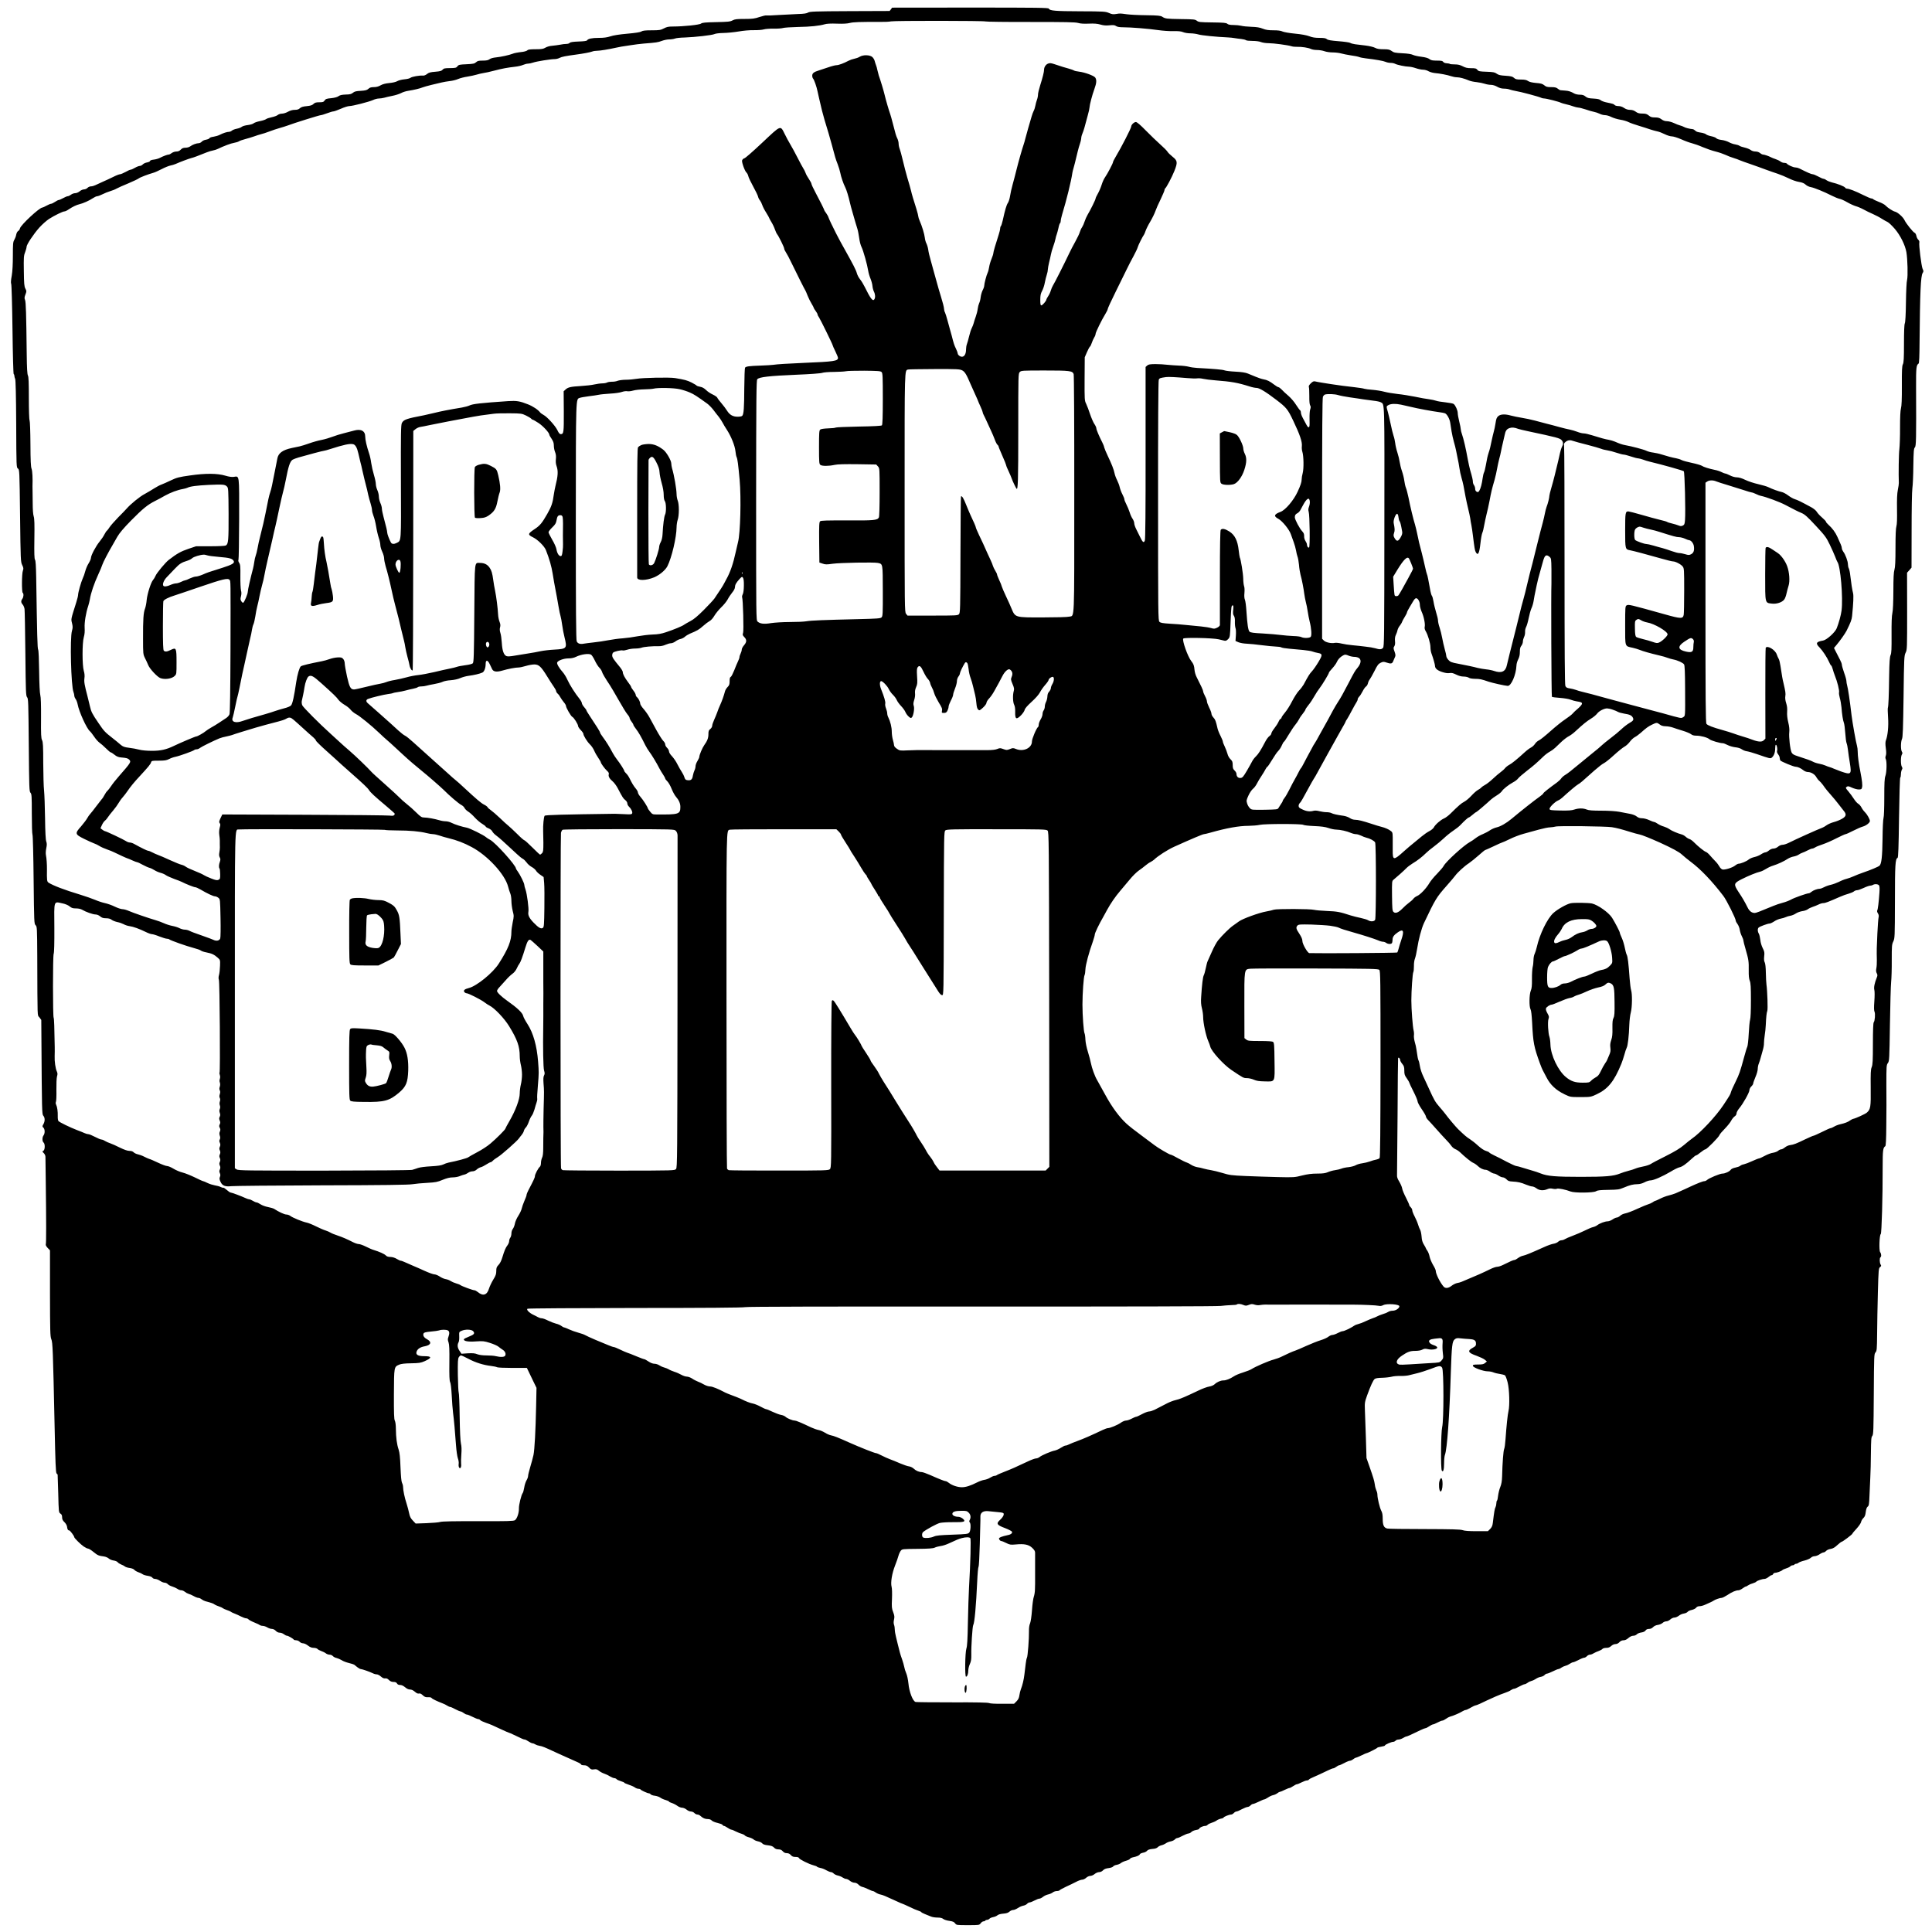 <?xml version="1.0" standalone="no"?>
<!DOCTYPE svg PUBLIC "-//W3C//DTD SVG 20010904//EN"
 "http://www.w3.org/TR/2001/REC-SVG-20010904/DTD/svg10.dtd">
<svg version="1.0" xmlns="http://www.w3.org/2000/svg"
 width="2550pt" height="2550pt" viewBox="0 0 2550 2550"
 preserveAspectRatio="xMidYMid meet">
<g transform="translate(0,2550) scale(0.1,-0.1)"
fill="#000000" stroke="none">
<path d="M11759 25377 l-17 -22 -526 -2 c-463 -2 -529 -5 -551 -19 -17 -11
-54 -17 -132 -19 -59 -2 -175 -8 -256 -13 -82 -6 -155 -8 -162 -6 -7 3 -47 -6
-89 -20 -65 -22 -94 -26 -199 -26 -102 0 -128 -3 -158 -19 -31 -17 -62 -20
-217 -23 -145 -3 -184 -7 -199 -19 -19 -17 -235 -39 -371 -39 -59 0 -82 -5
-120 -25 -42 -22 -59 -25 -160 -25 -84 0 -119 -4 -136 -15 -16 -11 -78 -20
-188 -30 -104 -9 -185 -22 -222 -35 -43 -14 -85 -20 -152 -20 -92 0 -142 -11
-156 -33 -5 -8 -45 -13 -112 -15 -75 -3 -108 -8 -117 -18 -6 -8 -26 -14 -45
-14 -18 0 -55 -4 -81 -10 -26 -5 -73 -11 -104 -14 -32 -2 -70 -13 -90 -25 -28
-17 -50 -21 -130 -21 -70 0 -100 -4 -108 -14 -6 -7 -33 -16 -59 -20 -77 -9
-116 -17 -137 -26 -43 -17 -152 -41 -214 -47 -41 -4 -75 -13 -90 -25 -17 -13
-41 -18 -89 -18 -54 0 -70 -4 -89 -22 -20 -18 -38 -22 -125 -26 -92 -4 -104
-6 -120 -27 -16 -21 -27 -23 -99 -24 -68 0 -83 -4 -97 -21 -13 -16 -34 -22
-97 -27 -64 -5 -86 -11 -109 -30 -17 -14 -39 -23 -55 -21 -45 4 -145 -14 -163
-29 -9 -8 -45 -17 -80 -20 -35 -3 -77 -14 -94 -24 -18 -11 -61 -21 -105 -25
-50 -5 -87 -14 -115 -30 -27 -16 -57 -24 -89 -24 -37 0 -55 -6 -72 -22 -20
-18 -39 -23 -101 -27 -61 -3 -82 -8 -103 -25 -21 -18 -40 -23 -95 -24 -50 -2
-76 -7 -95 -21 -17 -13 -52 -22 -97 -27 -60 -5 -74 -10 -87 -30 -13 -20 -24
-24 -70 -24 -44 0 -60 -5 -77 -22 -17 -17 -39 -24 -89 -29 -48 -4 -73 -12 -90
-27 -16 -16 -36 -22 -68 -22 -30 0 -61 -9 -90 -25 -24 -14 -59 -25 -79 -25
-20 0 -44 -8 -55 -17 -10 -10 -46 -23 -79 -30 -33 -7 -68 -18 -77 -26 -9 -7
-45 -19 -81 -26 -36 -7 -73 -20 -83 -29 -10 -9 -45 -19 -78 -23 -33 -4 -68
-14 -78 -23 -10 -9 -39 -20 -65 -25 -26 -5 -55 -16 -65 -25 -10 -9 -27 -16
-38 -16 -26 0 -79 -17 -123 -40 -19 -10 -57 -21 -83 -25 -27 -3 -50 -12 -53
-20 -3 -7 -23 -15 -45 -19 -22 -3 -47 -15 -56 -26 -10 -11 -27 -20 -39 -20
-30 0 -85 -20 -113 -42 -14 -10 -40 -18 -63 -18 -29 0 -45 -7 -62 -25 -16 -17
-34 -25 -58 -25 -20 0 -46 -9 -61 -20 -14 -11 -31 -20 -39 -20 -18 0 -76 -22
-116 -43 -18 -10 -55 -21 -83 -24 -29 -3 -49 -11 -49 -18 0 -7 -17 -15 -38
-19 -21 -3 -47 -15 -57 -26 -10 -11 -28 -20 -39 -20 -12 0 -41 -11 -65 -25
-23 -14 -49 -25 -57 -25 -8 0 -38 -13 -67 -30 -30 -16 -62 -30 -73 -30 -10 0
-50 -15 -89 -35 -38 -19 -101 -48 -140 -65 -38 -17 -83 -37 -98 -45 -16 -8
-41 -15 -56 -15 -15 0 -36 -9 -46 -20 -10 -11 -31 -20 -46 -20 -15 0 -41 -11
-57 -25 -17 -14 -42 -25 -60 -25 -16 0 -41 -9 -55 -20 -14 -11 -33 -20 -42
-20 -9 0 -36 -11 -61 -25 -25 -14 -51 -25 -58 -25 -7 0 -30 -11 -50 -25 -20
-14 -44 -25 -52 -25 -8 0 -35 -11 -60 -25 -25 -14 -49 -25 -55 -25 -38 0 -283
-228 -295 -274 -3 -15 -15 -31 -25 -36 -10 -6 -21 -27 -25 -48 -3 -20 -15 -51
-25 -68 -17 -28 -19 -53 -19 -208 0 -114 -5 -208 -15 -266 -11 -58 -13 -96 -7
-107 5 -10 13 -280 17 -603 4 -334 11 -586 16 -588 5 -2 9 -13 9 -23 0 -11 5
-29 10 -40 7 -13 12 -217 14 -595 2 -568 3 -575 23 -589 20 -14 21 -24 28
-622 7 -589 8 -609 28 -651 18 -37 19 -47 9 -75 -15 -41 -16 -283 -2 -292 15
-9 12 -57 -5 -79 -20 -27 -19 -49 4 -75 11 -12 22 -39 25 -59 3 -20 8 -286 11
-591 5 -508 7 -556 23 -574 16 -18 17 -68 22 -631 5 -566 6 -614 23 -630 15
-16 17 -43 17 -277 0 -143 4 -268 9 -277 5 -10 12 -278 15 -597 6 -560 7 -579
26 -597 19 -18 20 -34 22 -406 3 -865 0 -773 28 -810 l25 -34 2 -271 c6 -934
7 -974 25 -994 23 -25 23 -73 1 -111 -16 -28 -16 -31 0 -46 21 -21 22 -75 2
-102 -19 -25 -19 -78 0 -94 22 -18 20 -96 -2 -109 -17 -9 -16 -11 5 -31 12
-12 22 -33 22 -48 0 -15 2 -153 4 -307 7 -547 7 -830 1 -847 -4 -11 4 -27 24
-49 l31 -32 0 -566 c1 -503 3 -570 17 -606 19 -45 22 -130 44 -1150 10 -482
15 -612 26 -623 7 -7 14 -14 14 -15 1 -1 4 -114 8 -251 6 -243 6 -249 29 -264
16 -10 22 -24 22 -49 0 -26 8 -42 30 -63 18 -17 32 -42 35 -59 4 -37 12 -51
29 -51 11 0 66 -73 66 -88 0 -13 85 -97 125 -124 22 -15 48 -28 58 -28 9 0 42
-20 72 -45 55 -45 66 -49 139 -59 21 -3 49 -15 61 -26 13 -12 42 -24 64 -27
23 -3 47 -13 54 -22 7 -10 28 -23 47 -31 19 -7 42 -19 51 -27 8 -7 37 -16 63
-19 27 -4 52 -14 59 -24 7 -9 30 -23 52 -31 22 -7 47 -19 56 -26 9 -8 40 -18
69 -22 32 -5 56 -15 62 -25 5 -9 21 -16 36 -16 15 0 44 -11 64 -25 20 -14 48
-25 61 -25 13 0 31 -8 41 -18 9 -11 35 -25 59 -32 23 -7 54 -21 69 -31 14 -11
37 -19 51 -19 13 0 34 -9 47 -20 13 -11 35 -23 49 -27 14 -3 44 -16 67 -29 22
-13 50 -24 61 -24 11 0 31 -8 44 -19 13 -10 35 -21 49 -25 79 -21 107 -31 120
-42 8 -6 33 -18 55 -25 22 -7 47 -18 55 -25 8 -6 33 -18 55 -25 22 -7 47 -18
55 -24 8 -7 31 -17 50 -24 19 -7 56 -24 81 -37 26 -13 56 -24 67 -24 11 0 25
-6 31 -13 6 -8 41 -27 78 -42 38 -15 72 -32 77 -37 6 -4 21 -8 35 -8 15 0 41
-9 59 -20 18 -11 45 -20 60 -20 17 0 38 -10 52 -25 15 -16 34 -25 53 -25 16 0
40 -9 54 -20 14 -11 32 -20 41 -20 16 0 85 -40 90 -52 2 -4 16 -8 31 -8 15 0
36 -9 46 -20 10 -11 30 -20 45 -20 15 0 44 -13 65 -30 27 -21 49 -30 75 -30
21 0 43 -7 50 -14 6 -8 28 -20 48 -27 20 -7 48 -20 61 -30 13 -11 36 -19 51
-19 15 0 35 -8 44 -19 9 -10 31 -22 49 -25 17 -4 47 -17 67 -29 19 -13 62 -29
95 -37 33 -8 65 -18 70 -22 6 -4 24 -19 41 -33 18 -14 38 -25 46 -25 17 0 123
-37 160 -56 15 -8 38 -14 51 -14 13 0 38 -13 55 -29 22 -19 40 -27 56 -24 16
3 32 -3 49 -21 18 -18 37 -26 61 -26 25 0 38 -6 46 -20 7 -13 21 -20 42 -20
20 0 42 -11 65 -30 22 -19 45 -30 65 -30 19 0 42 -10 64 -29 22 -20 40 -28 54
-24 15 4 30 -3 51 -23 23 -22 37 -27 68 -26 24 2 43 -2 48 -10 7 -12 73 -43
148 -72 17 -6 43 -19 58 -29 14 -9 32 -17 39 -17 7 0 38 -13 68 -30 30 -16 62
-29 70 -30 8 0 26 -9 40 -20 14 -11 32 -20 41 -20 9 0 43 -13 75 -30 32 -16
66 -30 75 -30 9 0 22 -6 28 -14 6 -7 39 -23 74 -35 73 -26 74 -26 199 -85 54
-25 101 -46 105 -46 4 0 33 -12 63 -27 116 -56 132 -63 146 -63 7 0 30 -11 50
-25 20 -14 44 -25 53 -25 9 0 25 -6 36 -14 11 -7 36 -16 56 -19 35 -5 67 -18
204 -82 39 -18 88 -40 110 -50 22 -9 63 -27 90 -40 28 -13 71 -32 98 -44 26
-11 47 -25 47 -30 0 -6 17 -11 38 -11 29 0 45 -7 67 -30 24 -25 34 -29 65 -24
29 5 42 1 66 -19 16 -13 47 -30 69 -37 22 -7 57 -24 77 -37 21 -12 46 -23 57
-23 10 0 24 -6 30 -14 6 -7 32 -19 56 -26 25 -7 45 -16 45 -20 0 -4 26 -15 58
-26 31 -10 68 -26 81 -36 13 -10 34 -18 47 -18 12 0 26 -4 29 -10 7 -11 92
-50 110 -50 7 0 18 -6 24 -14 6 -7 31 -16 55 -18 24 -3 57 -14 73 -26 15 -11
47 -25 71 -31 23 -7 42 -15 42 -20 0 -4 17 -13 38 -19 20 -6 53 -23 72 -37 18
-14 47 -25 63 -25 16 0 42 -11 59 -25 16 -14 42 -25 57 -25 15 0 36 -9 46 -20
10 -11 28 -20 40 -20 12 0 30 -8 41 -19 32 -29 60 -41 97 -41 21 0 41 -7 51
-19 9 -10 44 -25 78 -32 33 -8 63 -19 65 -26 3 -7 11 -13 18 -13 7 0 29 -11
49 -25 20 -14 43 -25 50 -25 7 0 35 -11 61 -25 27 -13 61 -27 76 -30 15 -4 33
-13 40 -21 6 -8 31 -19 55 -25 23 -6 51 -19 61 -28 10 -10 37 -21 58 -25 22
-4 47 -16 55 -26 10 -13 34 -22 75 -26 44 -5 66 -13 82 -31 15 -16 33 -23 58
-23 25 0 41 -7 57 -25 14 -17 32 -25 53 -25 21 0 39 -8 53 -25 17 -19 32 -25
62 -25 27 0 43 -5 46 -15 7 -18 130 -79 191 -95 23 -6 45 -14 47 -19 3 -5 23
-12 43 -16 21 -3 57 -17 80 -31 23 -13 50 -24 61 -24 10 0 27 -9 36 -19 10
-10 34 -22 54 -26 20 -4 48 -15 63 -26 15 -10 36 -19 47 -19 11 0 34 -11 50
-25 17 -14 43 -25 59 -25 18 0 38 -9 53 -24 12 -14 36 -28 53 -32 16 -3 51
-17 77 -30 26 -13 53 -24 60 -24 7 0 25 -9 40 -20 16 -11 43 -23 62 -26 32 -7
53 -15 211 -88 42 -20 80 -36 84 -36 3 0 42 -18 87 -39 44 -22 98 -45 119 -51
20 -6 37 -15 37 -18 0 -4 21 -15 48 -26 26 -10 61 -24 79 -32 17 -8 56 -14 86
-14 38 0 62 -6 78 -19 13 -10 49 -21 81 -25 43 -6 60 -13 74 -32 18 -24 21
-24 169 -24 149 0 150 0 169 25 10 14 27 25 37 25 10 0 21 5 24 10 3 6 14 10
24 10 10 0 24 7 31 15 7 8 28 17 49 21 20 4 45 14 56 24 12 11 42 19 78 22 41
3 64 11 80 26 13 12 35 22 49 22 14 0 42 12 63 26 21 14 53 28 71 31 18 3 41
14 50 24 9 11 25 19 34 19 9 0 38 11 64 25 26 14 55 25 66 25 10 0 31 11 47
24 16 13 46 27 66 31 20 4 48 16 61 26 13 11 38 19 54 19 17 0 34 5 37 10 4 6
41 26 83 46 42 19 102 48 133 64 31 17 68 30 82 30 14 0 38 11 53 25 15 14 39
25 55 25 15 0 41 11 57 25 17 14 43 25 59 25 18 0 38 9 52 24 15 16 38 25 73
29 30 4 55 13 60 21 5 9 25 18 46 22 20 3 46 14 57 24 11 9 41 23 67 30 26 7
49 18 52 25 2 7 20 16 38 20 51 10 86 25 92 40 3 8 22 17 43 21 21 3 45 15 53
26 11 13 32 20 70 24 35 2 59 10 71 23 10 11 33 22 51 26 18 4 43 16 56 25 12
10 40 21 61 25 22 4 47 15 57 26 9 10 24 19 33 19 9 0 41 13 71 30 30 16 64
29 76 30 11 0 29 9 39 20 9 10 37 22 61 26 26 4 44 12 44 19 0 13 50 35 80 35
10 0 23 7 30 15 7 8 31 20 54 27 22 6 52 20 65 30 12 9 38 20 57 24 19 3 34
10 34 14 0 10 74 40 99 40 10 0 26 9 36 20 10 11 25 20 34 20 9 0 41 13 71 30
30 16 64 29 76 30 11 0 29 9 39 20 10 11 25 20 34 20 9 0 43 14 76 30 33 16
65 30 72 30 7 0 28 11 48 24 20 14 50 28 68 32 18 3 43 15 56 25 13 11 29 19
35 19 6 0 34 11 61 25 28 13 56 25 63 25 7 0 30 11 50 25 20 14 42 25 50 25 7
0 35 11 62 25 27 14 58 25 69 25 11 0 23 5 27 11 3 6 27 20 53 30 59 26 121
54 195 90 32 16 65 29 73 29 8 0 26 9 40 20 14 11 31 20 38 20 7 0 37 14 68
30 31 17 65 30 74 30 10 0 29 9 43 20 14 11 30 20 36 20 6 0 38 14 72 30 34
17 65 30 68 30 13 0 139 63 142 71 2 5 26 11 53 15 27 4 49 11 49 16 0 11 85
48 110 48 9 0 23 7 30 15 7 8 24 15 39 15 14 0 41 9 59 20 18 11 37 20 44 20
10 0 78 31 191 86 27 13 55 24 62 24 7 0 29 11 49 25 20 14 43 25 50 25 7 0
34 11 60 25 26 14 54 25 63 25 9 0 30 11 47 23 17 13 42 26 56 30 34 7 131 49
163 70 15 9 33 17 41 17 8 0 38 13 66 30 28 16 56 30 63 30 7 0 32 10 57 21
25 12 68 32 95 45 28 12 79 35 115 52 36 16 90 37 120 47 30 10 67 26 82 37
14 10 33 18 42 18 9 0 40 13 69 30 30 16 61 30 69 30 8 0 26 8 39 18 13 11 37
22 53 26 17 4 42 16 58 27 15 11 43 23 62 26 20 3 43 14 52 24 9 11 24 19 33
19 9 0 43 14 76 30 33 16 66 30 73 30 8 0 26 8 40 19 15 10 40 21 56 25 17 4
42 16 57 27 15 10 34 19 42 19 8 0 41 14 72 30 31 17 65 30 74 30 10 0 26 9
36 20 10 11 28 20 39 20 12 0 35 8 51 19 17 10 47 23 67 30 20 7 42 19 48 27
7 8 29 14 51 14 27 0 46 7 65 25 16 15 39 25 56 25 18 0 38 9 52 25 15 16 34
25 54 25 20 0 43 10 65 30 22 19 46 30 64 30 17 0 38 8 47 19 9 10 36 21 59
24 27 4 47 13 56 26 9 14 24 21 45 21 21 0 40 8 55 24 13 14 38 26 63 29 22 3
50 15 62 26 12 12 34 21 49 21 14 0 38 11 53 25 15 14 39 25 55 25 15 0 40 11
56 23 15 13 45 27 67 30 21 3 43 13 50 22 6 9 31 21 56 26 24 5 50 19 57 29 9
13 26 20 45 20 18 0 52 9 77 21 25 11 57 26 71 32 14 6 31 16 39 21 19 14 82
36 105 36 10 0 44 17 75 37 59 40 112 63 147 63 11 0 35 11 54 25 19 14 38 25
44 25 5 0 17 6 25 13 9 7 36 20 61 27 25 8 48 18 51 24 9 12 78 36 108 36 13
0 36 11 53 25 16 14 35 25 43 25 7 0 15 7 19 15 3 8 13 15 22 15 24 0 87 23
99 36 6 6 29 17 53 24 23 7 47 19 53 27 6 7 20 13 30 13 10 0 21 5 24 10 3 6
13 10 22 10 9 0 24 6 32 14 9 7 45 21 80 29 35 9 72 26 83 37 11 11 32 20 48
20 16 0 46 11 66 25 20 14 44 25 53 25 9 0 24 9 34 20 9 11 36 23 59 26 31 5
55 19 89 51 25 23 51 43 56 43 13 0 143 98 143 108 0 4 24 33 54 65 30 33 57
72 60 88 3 16 17 40 31 53 18 17 26 37 31 80 5 38 13 61 25 70 16 11 20 31 24
142 3 71 8 181 11 244 4 63 7 208 8 322 2 177 4 209 18 225 15 17 17 72 20
550 3 508 4 532 22 552 18 20 20 40 22 249 1 125 5 370 10 545 8 300 10 319
29 333 16 12 18 18 7 34 -14 24 -16 86 -2 95 14 9 12 47 -4 68 -17 22 -10 228
8 239 12 8 26 497 25 885 0 219 4 255 35 275 7 5 12 91 13 265 2 142 2 265 2
273 0 8 0 131 -1 274 0 243 1 260 20 285 19 26 20 49 27 507 4 263 11 517 16
564 5 47 9 176 8 288 0 185 1 206 20 245 20 42 21 59 22 532 0 486 5 560 35
572 9 3 14 138 19 529 4 288 11 527 16 530 5 3 9 23 9 45 0 21 6 48 12 59 10
16 10 24 0 40 -16 26 -16 134 0 160 10 16 10 24 0 40 -16 27 -15 130 2 166 11
23 15 135 21 564 6 511 8 537 27 575 20 39 20 57 20 548 l-1 508 30 33 29 34
1 489 c0 282 4 518 10 558 6 39 12 172 13 297 3 194 6 229 20 243 17 17 19 99
16 802 -1 250 3 285 34 305 7 5 11 100 12 280 6 657 15 875 41 915 13 19 13
26 -1 55 -16 36 -51 317 -43 348 3 11 -3 26 -14 36 -10 9 -22 32 -25 51 -4 19
-14 38 -24 41 -21 8 -114 125 -133 167 -18 39 -89 103 -124 111 -32 8 -99 52
-127 82 -10 12 -49 33 -87 47 -38 15 -71 31 -75 36 -3 5 -13 9 -22 9 -10 0
-60 21 -112 47 -100 50 -183 82 -212 83 -9 0 -21 6 -25 14 -9 15 -101 52 -173
68 -25 6 -57 19 -72 29 -14 11 -33 19 -40 19 -8 0 -39 13 -69 30 -30 16 -63
30 -74 30 -17 0 -70 23 -177 77 -14 7 -38 13 -52 13 -28 0 -100 33 -111 50 -3
5 -19 10 -34 10 -16 0 -39 8 -52 19 -13 10 -42 24 -64 31 -22 7 -49 18 -60 24
-30 16 -88 36 -106 36 -9 0 -26 9 -39 20 -14 12 -37 20 -60 20 -22 0 -48 8
-63 20 -14 11 -49 25 -79 32 -29 6 -60 17 -68 23 -8 7 -34 15 -57 19 -24 3
-62 17 -85 30 -24 13 -68 26 -98 29 -31 4 -60 13 -66 22 -6 8 -35 20 -65 26
-30 6 -61 17 -70 25 -8 8 -31 16 -50 20 -68 11 -78 14 -94 30 -9 9 -24 18 -33
19 -42 4 -99 18 -117 30 -11 6 -33 15 -50 19 -16 4 -53 18 -82 32 -28 13 -69
24 -90 24 -26 0 -51 8 -73 25 -26 19 -46 25 -86 25 -42 0 -59 5 -83 26 -25 20
-41 25 -85 25 -42 0 -62 6 -87 25 -22 16 -46 24 -75 24 -27 0 -53 8 -78 25
-23 16 -51 25 -75 25 -21 0 -44 6 -50 14 -12 14 -20 16 -115 36 -27 6 -58 18
-69 27 -13 13 -41 19 -95 22 -63 3 -82 8 -105 27 -21 18 -41 24 -75 24 -26 0
-58 7 -72 15 -48 27 -75 36 -120 39 -25 2 -52 4 -61 5 -9 0 -26 10 -39 21 -18
15 -37 20 -86 20 -52 0 -67 4 -91 24 -24 20 -45 26 -109 31 -53 5 -88 13 -106
26 -20 14 -44 19 -94 19 -56 0 -72 4 -91 22 -19 18 -39 23 -111 28 -69 4 -93
10 -117 27 -26 19 -45 23 -134 26 -92 3 -106 6 -121 25 -15 19 -28 22 -83 22
-49 0 -75 6 -111 25 -35 18 -62 25 -105 25 -32 0 -61 3 -64 6 -3 4 -23 8 -43
9 -22 1 -40 9 -46 19 -7 12 -25 16 -82 16 -58 0 -79 4 -99 20 -17 14 -53 24
-108 31 -45 5 -95 17 -111 25 -19 10 -71 18 -139 21 -94 5 -114 9 -141 30 -27
19 -44 23 -108 23 -55 0 -85 5 -111 19 -20 11 -76 24 -125 30 -49 6 -111 14
-139 17 -27 4 -56 12 -64 18 -8 6 -76 16 -153 22 -102 8 -143 15 -156 28 -14
12 -38 16 -98 16 -57 0 -94 6 -134 22 -35 13 -102 26 -188 34 -75 7 -146 20
-164 28 -21 11 -59 16 -119 16 -67 0 -101 5 -141 21 -38 16 -81 23 -151 25
-55 2 -115 8 -135 14 -21 5 -66 10 -101 10 -45 0 -70 5 -82 16 -14 13 -50 16
-197 18 -162 2 -182 4 -205 22 -23 18 -42 20 -208 22 -194 3 -209 5 -249 31
-21 14 -57 18 -210 20 -102 1 -219 7 -260 13 -90 12 -84 12 -141 3 -36 -6 -56
-3 -93 14 -45 19 -66 21 -379 22 -330 1 -403 7 -414 35 -4 12 -145 14 -1037
14 l-1031 -1 -16 -22z m1248 -160 c7 -4 275 -8 596 -7 459 0 592 -2 627 -13
30 -9 78 -12 141 -9 70 3 111 0 153 -12 40 -12 74 -15 120 -10 51 5 69 3 87
-10 16 -11 45 -16 93 -16 104 0 336 -19 461 -37 61 -9 151 -15 201 -14 65 2
102 -2 129 -13 20 -9 64 -16 97 -16 33 0 81 -7 107 -15 39 -12 233 -32 391
-39 25 -1 63 -5 85 -9 22 -4 62 -9 90 -12 27 -3 54 -10 59 -15 6 -6 45 -10 87
-10 45 0 91 -6 112 -15 20 -8 65 -15 100 -15 68 0 253 -25 302 -40 17 -6 50
-9 75 -8 62 2 149 -12 182 -28 15 -8 51 -14 81 -14 30 0 74 -7 98 -16 24 -9
73 -16 109 -16 36 0 85 -6 110 -13 25 -7 83 -19 130 -26 47 -6 96 -16 110 -22
14 -6 52 -13 85 -17 134 -16 232 -33 262 -46 17 -8 48 -14 68 -14 20 0 46 -5
58 -12 29 -15 133 -37 180 -38 21 0 63 -9 94 -20 32 -11 75 -20 96 -20 22 0
54 -9 71 -20 18 -10 54 -21 82 -24 72 -6 168 -25 215 -41 23 -8 58 -15 78 -15
37 0 98 -16 161 -43 19 -8 64 -18 100 -21 36 -4 84 -14 108 -22 23 -8 60 -14
81 -14 23 0 57 -10 82 -25 30 -17 59 -25 91 -25 26 0 59 -5 75 -12 15 -6 51
-14 78 -19 57 -8 312 -76 337 -90 9 -5 28 -9 42 -9 27 0 198 -44 217 -56 7 -4
37 -13 68 -20 31 -7 74 -19 96 -28 22 -8 51 -15 65 -16 14 0 57 -11 97 -24 39
-14 89 -28 110 -32 21 -4 55 -15 75 -25 21 -11 53 -19 73 -19 20 0 58 -11 84
-25 27 -13 80 -29 117 -35 38 -6 87 -20 109 -32 22 -11 83 -33 135 -48 52 -16
120 -37 150 -48 30 -10 73 -22 94 -26 22 -4 66 -21 98 -37 32 -16 73 -29 94
-29 20 0 74 -17 123 -38 48 -22 111 -45 140 -52 29 -7 95 -30 145 -52 50 -21
127 -48 170 -58 44 -11 102 -31 130 -44 28 -14 76 -32 106 -41 30 -9 69 -23
85 -31 17 -7 82 -31 145 -52 63 -22 153 -54 200 -72 47 -17 117 -42 155 -54
39 -13 103 -40 144 -60 41 -21 101 -42 135 -47 43 -7 69 -18 88 -36 16 -15 45
-29 70 -33 47 -9 174 -61 278 -114 36 -18 80 -36 99 -40 19 -3 65 -24 103 -46
38 -22 88 -44 111 -51 23 -6 69 -25 102 -43 33 -18 89 -46 125 -61 36 -16 88
-43 115 -61 28 -17 63 -38 80 -45 16 -8 59 -49 95 -91 73 -86 135 -212 152
-306 16 -94 21 -319 9 -366 -7 -24 -13 -148 -15 -297 -2 -164 -8 -263 -15
-277 -7 -14 -11 -104 -11 -267 0 -196 -3 -252 -15 -274 -11 -23 -14 -78 -13
-282 1 -179 -3 -267 -12 -299 -8 -30 -12 -113 -12 -254 1 -114 -4 -242 -9
-285 -8 -60 -12 -330 -7 -446 1 -11 -5 -51 -13 -90 -10 -50 -13 -125 -11 -258
2 -126 0 -199 -8 -223 -8 -24 -12 -120 -12 -283 0 -179 -4 -258 -14 -291 -10
-32 -14 -111 -14 -280 -1 -152 -5 -254 -13 -290 -9 -37 -12 -131 -11 -290 1
-188 -1 -241 -13 -267 -11 -25 -16 -89 -19 -280 -3 -255 -9 -396 -17 -417 -3
-6 -1 -63 3 -126 8 -115 -4 -238 -29 -303 -7 -19 -8 -50 -1 -101 7 -50 7 -82
0 -100 -7 -18 -7 -33 0 -46 15 -29 12 -172 -5 -220 -12 -33 -15 -95 -15 -285
0 -138 -4 -255 -10 -271 -6 -16 -12 -139 -13 -274 -3 -240 -14 -332 -40 -356
-15 -14 -114 -56 -217 -91 -41 -14 -97 -36 -125 -49 -27 -12 -70 -28 -95 -34
-25 -6 -70 -24 -100 -40 -31 -15 -78 -32 -105 -38 -28 -6 -68 -20 -90 -32 -21
-11 -46 -20 -55 -20 -31 0 -88 -21 -110 -40 -13 -11 -28 -20 -35 -20 -26 0
-197 -60 -237 -84 -24 -13 -72 -32 -108 -41 -36 -9 -92 -28 -125 -42 -180 -75
-228 -93 -245 -93 -39 0 -71 24 -95 74 -39 78 -69 129 -120 205 -66 101 -63
114 45 168 87 44 192 87 245 99 16 4 50 20 75 36 25 16 65 35 90 42 62 19 149
59 193 89 21 14 56 28 80 32 23 4 53 15 67 25 14 10 36 21 49 25 14 4 45 18
69 31 25 13 52 24 61 24 9 0 26 7 38 15 12 9 57 27 100 41 42 14 124 50 182
80 58 29 112 54 119 54 8 0 53 20 101 45 47 24 104 49 126 55 45 12 95 51 95
74 0 24 -38 90 -66 117 -14 13 -35 41 -45 61 -11 21 -30 43 -44 50 -14 8 -39
37 -57 65 -18 29 -51 73 -73 99 -37 43 -38 47 -21 59 15 11 25 10 69 -11 29
-13 69 -24 89 -24 32 0 39 4 44 26 8 30 1 90 -21 204 -23 111 -36 214 -36 270
0 25 -4 59 -9 75 -13 40 -61 311 -72 403 -23 197 -47 358 -59 398 -5 17 -9 42
-9 55 0 14 -13 63 -30 109 -16 47 -30 94 -30 106 0 12 -11 41 -24 65 -37 71
-43 82 -62 121 l-18 36 33 39 c45 53 115 152 133 188 55 111 68 146 73 195 17
170 21 268 13 300 -11 41 -26 137 -37 235 -4 39 -13 80 -19 92 -7 12 -12 37
-12 55 0 40 -34 132 -61 166 -10 14 -19 34 -19 44 0 11 -6 34 -14 51 -8 18
-28 62 -44 99 -29 64 -66 114 -124 167 -16 14 -28 30 -28 36 0 5 -23 30 -51
54 -29 25 -60 58 -70 76 -10 17 -42 43 -71 59 -142 77 -181 96 -217 107 -22 6
-62 29 -91 51 -28 21 -66 41 -83 44 -37 7 -127 39 -177 64 -19 10 -79 27 -134
40 -54 12 -131 37 -170 56 -45 22 -85 34 -112 34 -24 0 -61 10 -90 25 -27 14
-55 25 -62 25 -7 0 -30 9 -50 19 -21 11 -60 24 -88 29 -81 17 -149 38 -175 56
-14 8 -72 25 -130 37 -57 12 -117 28 -134 37 -16 9 -48 19 -70 23 -59 11 -122
28 -191 50 -33 11 -85 22 -115 26 -30 3 -70 14 -90 24 -32 16 -189 58 -279 74
-38 7 -74 19 -135 46 -22 9 -58 20 -80 24 -45 7 -115 26 -225 61 -41 13 -89
24 -107 24 -18 0 -56 9 -85 21 -29 11 -73 24 -98 29 -25 4 -88 20 -140 34 -52
15 -129 35 -170 45 -41 11 -111 29 -155 41 -44 12 -120 28 -170 36 -49 8 -113
21 -142 29 -76 22 -137 20 -168 -7 -21 -18 -28 -37 -36 -93 -6 -38 -16 -90
-24 -115 -7 -25 -18 -72 -25 -105 -15 -76 -28 -132 -42 -170 -13 -40 -24 -86
-38 -170 -7 -38 -17 -79 -23 -90 -6 -11 -14 -45 -18 -75 -10 -75 -27 -140 -45
-168 -12 -18 -18 -20 -34 -12 -13 7 -20 21 -20 38 0 16 -7 37 -15 48 -8 10
-15 30 -15 43 0 24 -10 68 -36 156 -8 28 -21 88 -30 135 -28 156 -57 279 -78
339 -9 24 -16 54 -16 66 0 12 -9 58 -20 101 -11 44 -20 94 -20 112 0 35 -29
100 -53 120 -7 7 -57 16 -109 22 -53 5 -109 15 -124 21 -16 6 -58 15 -94 20
-36 4 -119 19 -184 33 -66 13 -169 30 -230 36 -61 7 -140 20 -176 30 -36 10
-105 21 -153 25 -48 3 -98 10 -110 14 -12 5 -71 14 -132 21 -110 12 -200 24
-305 40 -30 5 -84 14 -120 19 -36 6 -77 13 -91 17 -21 5 -33 -1 -59 -26 -21
-21 -30 -36 -25 -48 4 -9 6 -63 6 -119 -1 -66 3 -110 11 -123 9 -15 10 -27 1
-52 -7 -18 -10 -73 -9 -123 2 -49 1 -96 -2 -102 -7 -22 -21 -14 -39 21 -10 18
-30 56 -45 84 -16 28 -28 62 -28 76 0 14 -5 28 -11 31 -6 4 -30 37 -54 74 -23
38 -69 90 -100 117 -32 27 -72 64 -88 82 -17 17 -36 32 -43 32 -7 0 -33 15
-57 34 -59 45 -93 62 -142 70 -22 4 -67 19 -100 33 -33 14 -80 33 -105 43 -30
13 -84 21 -163 25 -65 3 -130 11 -145 17 -24 10 -138 20 -362 32 -36 2 -85 9
-110 16 -25 7 -83 14 -130 15 -47 2 -116 7 -155 11 -38 5 -109 9 -157 9 -71
-1 -91 -4 -108 -20 l-20 -18 0 -1132 c1 -772 -3 -1140 -10 -1159 -14 -37 -29
-24 -65 52 -15 31 -38 78 -51 103 -13 26 -24 59 -24 74 0 15 -10 40 -21 57
-12 16 -30 55 -39 86 -10 32 -30 79 -44 106 -14 27 -26 57 -26 66 0 9 -11 38
-25 64 -14 26 -30 68 -36 94 -5 25 -22 69 -36 97 -14 27 -29 68 -33 90 -9 47
-37 119 -90 230 -21 44 -42 94 -46 110 -3 17 -15 46 -25 65 -43 84 -79 169
-79 188 0 10 -12 37 -27 58 -14 21 -39 79 -56 129 -16 49 -39 110 -51 135 -22
44 -22 54 -21 330 l2 285 28 65 c15 35 33 69 40 75 7 5 18 28 25 50 7 22 21
53 31 70 11 16 19 38 19 48 0 21 83 190 128 262 17 28 32 57 32 66 0 9 45 108
101 220 55 112 121 247 147 299 25 52 67 134 94 182 26 48 50 99 54 115 6 25
64 141 84 168 4 6 13 27 20 48 7 21 34 77 62 123 27 46 57 107 67 137 10 29
41 100 70 158 28 59 51 113 51 122 0 9 4 18 9 21 15 10 89 149 121 230 45 113
42 136 -24 188 -30 24 -61 54 -69 69 -9 14 -51 56 -94 94 -43 38 -128 120
-189 182 -72 74 -118 113 -132 113 -24 0 -62 -36 -62 -60 0 -21 -132 -278
-206 -401 -19 -31 -34 -62 -34 -68 0 -16 -75 -158 -105 -200 -14 -19 -34 -63
-45 -99 -11 -36 -34 -89 -50 -117 -17 -29 -30 -58 -30 -65 0 -14 -69 -154
-106 -215 -13 -22 -31 -62 -39 -88 -8 -26 -23 -60 -33 -75 -11 -15 -24 -44
-30 -64 -5 -20 -32 -76 -59 -125 -27 -48 -64 -119 -82 -158 -62 -131 -196
-397 -214 -423 -9 -15 -22 -45 -28 -66 -6 -22 -22 -56 -35 -75 -13 -20 -24
-40 -24 -45 0 -17 -51 -76 -66 -76 -11 0 -14 16 -14 73 0 57 5 82 24 118 14
25 30 74 36 110 7 35 18 82 26 104 8 23 14 54 14 70 1 17 8 57 16 90 9 33 19
80 24 105 4 25 18 72 30 105 12 33 26 78 30 100 4 22 12 51 18 65 5 14 15 51
22 82 6 32 16 60 21 63 5 4 9 17 9 30 0 14 9 53 19 87 56 183 119 437 135 550
3 15 9 42 15 60 9 31 19 68 56 223 8 33 21 78 29 100 8 22 15 52 16 67 0 15 6
42 14 60 8 18 22 58 30 88 8 30 26 97 40 148 15 51 26 103 26 115 1 33 35 163
64 242 29 80 32 121 11 152 -18 25 -139 69 -215 78 -30 3 -59 10 -65 15 -5 4
-37 16 -70 25 -59 16 -85 24 -193 60 -43 14 -58 15 -81 5 -29 -12 -51 -46 -51
-80 0 -28 -18 -101 -51 -205 -16 -50 -29 -105 -29 -122 0 -18 -6 -50 -14 -70
-8 -21 -17 -56 -21 -78 -4 -21 -13 -52 -22 -68 -8 -16 -21 -50 -28 -76 -8 -25
-27 -93 -44 -151 -17 -58 -35 -123 -40 -145 -5 -22 -14 -53 -20 -70 -21 -61
-70 -233 -95 -335 -14 -58 -37 -145 -51 -195 -14 -49 -29 -118 -34 -152 -5
-34 -18 -75 -28 -90 -19 -27 -38 -92 -69 -233 -8 -35 -19 -69 -24 -74 -6 -6
-10 -20 -10 -33 0 -13 -9 -49 -19 -80 -41 -125 -71 -229 -71 -246 0 -10 -11
-43 -24 -75 -13 -31 -27 -79 -31 -107 -4 -27 -13 -61 -20 -75 -15 -30 -45
-143 -45 -171 0 -11 -9 -38 -21 -60 -11 -22 -23 -64 -26 -92 -3 -29 -12 -64
-20 -79 -7 -15 -16 -49 -19 -75 -3 -27 -15 -73 -26 -103 -11 -30 -23 -68 -27
-85 -4 -16 -15 -44 -24 -62 -10 -18 -26 -67 -36 -110 -10 -43 -24 -91 -30
-106 -6 -16 -11 -47 -11 -70 0 -54 -19 -91 -49 -95 -25 -4 -61 23 -61 45 0 7
-10 35 -23 61 -22 45 -30 69 -56 172 -7 25 -16 59 -21 75 -5 17 -20 71 -33
120 -13 50 -29 100 -35 112 -7 12 -12 32 -12 44 0 21 -20 98 -41 164 -11 32
-42 140 -84 293 -14 50 -37 134 -51 185 -15 50 -30 115 -33 142 -4 28 -15 64
-24 82 -9 17 -19 51 -21 75 -5 48 -38 158 -68 224 -10 23 -18 48 -18 57 0 9
-11 53 -25 99 -14 46 -35 112 -46 148 -11 36 -21 74 -23 85 -2 11 -11 45 -20
75 -9 30 -23 78 -31 105 -7 28 -21 77 -30 110 -9 33 -25 98 -36 145 -11 47
-26 102 -34 123 -8 20 -15 53 -15 73 0 19 -8 49 -17 67 -16 32 -23 56 -63 212
-11 44 -25 94 -31 110 -16 43 -59 190 -74 255 -12 52 -53 188 -77 255 -5 17
-13 48 -18 70 -4 22 -12 51 -18 65 -6 14 -13 38 -17 53 -3 16 -17 40 -30 53
-32 31 -121 34 -169 5 -17 -11 -49 -22 -71 -26 -22 -4 -56 -16 -75 -26 -64
-34 -131 -59 -160 -59 -15 0 -66 -13 -111 -29 -46 -16 -102 -34 -124 -41 -63
-19 -85 -37 -85 -68 0 -16 5 -33 12 -40 13 -13 46 -106 58 -167 10 -48 31
-138 59 -255 20 -78 40 -148 87 -300 9 -30 27 -95 41 -145 46 -174 51 -191 78
-260 15 -38 30 -90 35 -115 10 -54 41 -144 65 -191 17 -32 45 -124 65 -214 5
-22 20 -78 34 -125 14 -47 30 -103 36 -125 6 -22 18 -60 26 -85 8 -25 18 -80
24 -122 5 -43 19 -96 31 -119 23 -45 76 -235 88 -314 4 -27 18 -75 31 -105 12
-30 24 -74 25 -96 2 -23 11 -56 19 -72 18 -35 21 -79 6 -102 -20 -32 -51 8
-128 165 -16 33 -43 77 -61 99 -17 21 -36 57 -42 80 -11 42 -46 110 -161 316
-36 63 -72 130 -81 148 -10 17 -25 47 -34 65 -47 92 -91 185 -98 207 -4 14
-18 39 -31 57 -13 17 -24 34 -24 37 0 8 -60 129 -118 237 -29 54 -52 104 -52
112 0 8 -15 37 -33 63 -19 27 -39 64 -45 82 -6 18 -20 45 -30 60 -10 15 -44
78 -76 141 -32 63 -75 142 -95 175 -21 34 -54 96 -75 139 -58 116 -44 121
-297 -117 -130 -122 -226 -206 -237 -206 -5 0 -15 -7 -22 -16 -11 -12 -9 -27
9 -84 13 -38 31 -76 41 -85 11 -10 22 -31 26 -49 3 -17 32 -78 64 -136 32 -58
61 -118 65 -135 3 -16 15 -39 25 -50 9 -11 23 -38 30 -60 7 -22 30 -67 52
-101 21 -34 38 -64 38 -67 0 -4 14 -29 30 -56 17 -27 38 -71 47 -98 9 -26 22
-55 29 -63 20 -24 94 -173 94 -191 0 -9 10 -31 23 -50 13 -19 45 -79 71 -134
67 -139 177 -358 186 -370 4 -5 17 -37 30 -70 13 -33 37 -80 52 -104 15 -25
28 -49 28 -54 0 -4 11 -23 25 -41 14 -18 25 -39 25 -45 0 -7 8 -25 19 -39 20
-30 181 -358 181 -370 0 -5 16 -40 35 -79 19 -39 35 -78 35 -86 0 -42 -53 -50
-445 -66 -229 -10 -359 -18 -410 -26 -16 -3 -91 -7 -165 -10 -154 -5 -196 -11
-207 -28 -4 -7 -9 -129 -10 -272 -1 -260 -7 -339 -26 -362 -5 -8 -32 -13 -61
-13 -64 0 -106 24 -142 82 -15 24 -48 68 -74 98 -26 30 -50 62 -53 71 -3 9
-30 28 -60 42 -29 13 -70 40 -89 60 -24 23 -48 37 -76 42 -23 4 -44 11 -48 16
-3 5 -33 23 -66 40 -58 29 -91 38 -218 59 -71 12 -430 5 -511 -10 -34 -6 -96
-12 -138 -12 -42 0 -91 -7 -110 -14 -18 -8 -52 -13 -75 -12 -23 0 -51 -4 -63
-10 -12 -7 -41 -12 -65 -12 -24 0 -70 -7 -103 -14 -33 -8 -113 -17 -179 -21
-137 -8 -170 -16 -203 -47 l-24 -22 2 -268 c1 -280 -1 -298 -42 -298 -12 0
-27 17 -43 53 -29 59 -135 176 -183 201 -17 9 -38 24 -45 33 -26 35 -95 81
-159 106 -108 43 -151 50 -262 43 -365 -25 -470 -37 -512 -58 -16 -8 -61 -20
-100 -27 -166 -27 -285 -51 -360 -70 -44 -11 -107 -25 -140 -32 -231 -44 -268
-57 -291 -102 -13 -25 -15 -129 -13 -775 3 -816 6 -775 -56 -808 -35 -18 -64
-16 -76 6 -23 42 -49 112 -49 132 -1 23 -12 70 -49 208 -11 41 -21 89 -21 106
0 18 -9 51 -20 75 -11 24 -20 63 -20 85 0 23 -9 61 -20 85 -11 24 -20 60 -20
80 0 20 -11 74 -25 120 -14 46 -30 117 -36 158 -5 41 -18 100 -29 130 -31 92
-50 177 -50 218 0 76 -56 106 -148 80 -32 -9 -94 -25 -138 -36 -45 -11 -110
-31 -145 -45 -36 -14 -100 -33 -144 -42 -44 -8 -118 -29 -165 -46 -47 -17
-103 -34 -125 -39 -22 -4 -69 -14 -105 -22 -121 -26 -178 -68 -190 -140 -4
-23 -19 -100 -34 -172 -14 -71 -31 -155 -37 -185 -6 -30 -17 -71 -24 -90 -13
-36 -31 -117 -60 -270 -17 -86 -36 -171 -73 -315 -12 -44 -26 -111 -33 -150
-7 -38 -18 -83 -25 -100 -6 -16 -15 -52 -18 -80 -4 -27 -11 -66 -16 -85 -33
-122 -70 -287 -70 -310 0 -28 -44 -135 -60 -145 -5 -3 -16 5 -25 19 -13 20
-14 31 -5 65 7 29 8 52 0 79 -5 21 -9 106 -8 188 2 128 -1 153 -16 176 -11 16
-14 32 -9 40 4 7 8 251 9 542 1 594 5 563 -72 552 -28 -3 -64 2 -110 16 -105
31 -260 33 -466 3 -149 -21 -175 -28 -253 -65 -48 -23 -104 -48 -124 -55 -21
-7 -64 -30 -97 -51 -32 -21 -89 -54 -125 -74 -64 -33 -185 -132 -239 -194 -14
-16 -64 -68 -112 -116 -47 -49 -98 -106 -112 -128 -14 -22 -30 -43 -36 -47 -6
-3 -20 -25 -32 -48 -11 -23 -40 -66 -64 -95 -50 -61 -114 -182 -114 -215 0
-13 -14 -45 -30 -71 -17 -26 -37 -73 -45 -104 -8 -32 -23 -75 -34 -97 -22 -48
-61 -186 -61 -218 0 -12 -11 -56 -24 -97 -73 -232 -70 -217 -56 -275 11 -45
11 -62 -1 -102 -28 -96 -12 -725 20 -806 6 -16 11 -37 11 -49 0 -11 8 -32 19
-46 10 -15 21 -45 25 -67 18 -98 119 -320 162 -356 9 -7 34 -39 55 -70 21 -32
53 -68 71 -81 18 -12 57 -46 86 -75 29 -29 57 -53 63 -53 6 0 28 -14 49 -31
28 -23 52 -33 87 -36 71 -6 90 -11 108 -29 28 -29 22 -39 -136 -219 -39 -44
-85 -102 -103 -130 -18 -27 -41 -56 -50 -64 -10 -8 -26 -32 -37 -53 -10 -20
-28 -48 -40 -60 -11 -13 -43 -54 -72 -93 -28 -38 -62 -81 -75 -95 -13 -14 -32
-41 -42 -60 -10 -19 -46 -66 -79 -105 -86 -96 -84 -106 39 -167 52 -26 111
-52 130 -59 19 -6 52 -22 72 -35 20 -13 65 -33 100 -45 35 -12 79 -30 98 -40
45 -23 168 -79 174 -79 3 0 30 -11 60 -25 30 -14 60 -25 66 -25 7 0 39 -15 73
-34 34 -18 75 -37 90 -40 16 -4 45 -18 65 -31 20 -13 57 -29 81 -35 24 -6 56
-20 70 -31 14 -10 63 -32 108 -49 46 -16 91 -34 100 -39 54 -28 162 -71 179
-71 10 0 42 -14 69 -30 88 -52 169 -90 191 -90 12 0 32 -9 45 -19 24 -19 24
-21 29 -268 3 -136 1 -258 -4 -270 -12 -29 -50 -37 -89 -18 -18 8 -72 29 -122
46 -150 53 -166 59 -196 74 -15 8 -43 15 -61 15 -18 0 -49 9 -69 19 -20 11
-62 24 -94 30 -32 6 -83 22 -113 36 -30 14 -78 31 -106 39 -93 27 -300 98
-354 122 -29 13 -67 24 -85 24 -18 0 -64 15 -103 34 -38 19 -96 39 -129 46
-33 7 -91 26 -130 43 -38 16 -126 47 -195 68 -212 64 -361 121 -421 160 -20
14 -22 33 -20 174 1 59 -5 151 -13 186 -5 22 -3 60 4 93 9 44 9 64 0 89 -8 21
-14 126 -16 307 -2 151 -8 316 -13 365 -6 50 -10 213 -11 364 0 223 -3 278
-16 303 -12 24 -15 74 -13 291 1 174 -2 276 -10 304 -7 26 -13 148 -15 311 -2
158 -7 276 -13 287 -10 18 -14 177 -26 957 -3 149 -7 222 -16 231 -8 11 -11
83 -8 273 3 196 1 269 -9 299 -8 25 -13 90 -13 170 0 72 -1 146 -2 165 -1 19
-1 46 -1 60 4 105 -1 205 -12 233 -10 24 -14 108 -15 326 -1 165 -6 302 -11
312 -6 10 -10 137 -10 294 0 203 -3 282 -12 298 -9 16 -14 97 -16 282 -6 541
-11 688 -22 716 -10 23 -9 36 5 72 16 42 16 46 -1 78 -15 29 -18 66 -20 232
-3 178 -1 204 17 248 10 27 19 59 19 71 0 30 92 169 170 256 36 40 93 90 126
112 72 46 182 100 205 100 9 0 33 11 53 25 53 36 106 61 145 70 45 10 129 47
176 79 21 14 46 26 57 26 10 0 42 12 70 26 28 14 74 33 102 41 28 8 66 23 84
34 18 10 88 42 155 69 66 28 128 57 137 65 14 13 124 55 195 75 17 4 65 26
108 48 42 22 94 43 115 47 20 4 51 13 67 20 58 26 180 72 210 79 27 6 86 28
205 76 25 10 61 21 80 24 19 3 49 13 65 21 76 37 174 74 215 80 24 4 54 13 65
21 11 7 49 20 84 29 35 9 86 25 115 35 28 11 69 23 91 29 22 5 72 21 110 36
39 15 99 35 135 45 36 10 83 25 105 33 77 30 421 137 438 137 9 0 46 11 83 25
36 14 75 25 85 25 10 0 54 16 98 35 43 19 93 35 111 35 42 0 256 55 311 79 24
12 60 21 79 21 19 0 51 5 70 10 19 6 67 17 107 25 39 7 91 24 115 36 23 13 66
26 93 30 78 12 157 31 190 45 17 7 71 22 120 34 50 12 110 26 135 32 25 6 72
14 105 18 33 3 83 15 110 27 28 12 84 26 125 32 41 7 95 18 120 26 25 8 65 17
90 21 25 3 88 17 140 31 111 29 178 41 275 52 39 4 87 15 107 24 21 9 50 17
65 17 15 0 45 6 68 14 45 16 232 46 285 46 19 0 49 7 65 16 28 15 79 25 220
44 90 12 182 29 211 40 14 6 43 10 64 10 38 0 153 19 252 41 26 6 58 12 70 14
13 2 66 10 118 18 52 9 131 18 175 22 167 13 187 16 238 35 29 11 73 20 99 20
26 0 59 5 75 11 15 7 73 13 128 14 140 5 368 31 396 46 14 7 64 13 119 14 52
1 142 10 200 20 62 11 144 18 200 17 52 -1 111 4 130 10 19 6 78 11 130 10 52
-1 109 3 126 9 17 5 105 11 195 13 167 3 282 15 354 36 25 8 83 11 160 8 81
-3 136 0 170 9 47 12 136 15 400 14 61 -1 125 2 144 7 45 10 1232 9 1248 -1z
m-308 -4605 c35 -18 57 -53 111 -181 18 -40 47 -106 66 -147 19 -41 34 -76 34
-78 0 -3 14 -34 30 -69 17 -36 30 -71 30 -77 0 -7 6 -24 14 -38 8 -15 29 -58
46 -97 18 -38 42 -92 55 -120 13 -27 33 -75 45 -107 11 -31 27 -62 35 -68 8
-7 15 -17 15 -23 0 -6 23 -61 50 -123 28 -62 50 -118 50 -124 0 -7 15 -44 34
-83 18 -40 37 -83 41 -97 7 -24 53 -120 62 -130 19 -21 23 102 23 773 0 734 0
747 20 767 19 19 33 20 329 20 329 0 366 -4 382 -47 5 -14 9 -654 8 -1587 0
-1733 6 -1596 -67 -1615 -20 -6 -176 -10 -345 -10 -372 -1 -366 -3 -417 119
-12 30 -44 102 -71 158 -27 57 -52 116 -56 130 -3 15 -19 54 -35 87 -15 33
-28 66 -28 73 0 7 -11 29 -24 50 -12 20 -26 48 -30 62 -4 14 -17 48 -30 75
-13 28 -32 70 -44 95 -41 94 -71 158 -111 241 -22 48 -41 91 -41 97 0 11 -28
74 -71 165 -10 20 -34 79 -55 130 -36 91 -58 127 -70 115 -3 -4 -6 -351 -7
-772 -2 -720 -3 -766 -20 -783 -16 -17 -44 -18 -348 -18 l-331 0 -19 24 c-19
23 -19 62 -19 1593 0 1682 -2 1618 47 1631 10 3 167 5 348 6 296 1 333 -1 364
-17z m-1063 -23 c14 -15 16 -55 16 -354 0 -236 -4 -341 -12 -349 -7 -7 -106
-13 -303 -16 -161 -3 -298 -9 -305 -13 -7 -5 -52 -10 -102 -11 -54 -2 -95 -8
-104 -16 -14 -11 -16 -46 -16 -233 0 -198 2 -221 18 -233 22 -17 109 -17 187
0 42 9 132 11 305 9 l245 -4 23 -25 c22 -25 22 -28 22 -340 0 -190 -4 -323
-10 -334 -20 -37 -65 -41 -419 -39 -264 1 -344 -1 -356 -11 -13 -11 -15 -49
-13 -279 l3 -266 42 -14 c35 -13 56 -13 131 -2 104 14 546 22 599 11 66 -15
64 -3 65 -369 1 -298 -1 -334 -16 -349 -14 -15 -56 -18 -314 -24 -454 -11
-611 -17 -678 -28 -33 -6 -132 -10 -220 -10 -89 0 -197 -7 -245 -14 -94 -16
-147 -10 -180 20 -19 17 -19 50 -19 1598 1 1371 3 1584 15 1600 22 29 158 45
520 60 178 7 322 18 338 25 16 6 85 12 155 12 70 1 141 5 157 9 17 5 125 7
242 7 182 -2 215 -4 229 -18z m4030 -79 c55 -5 116 -7 135 -4 19 3 54 0 79 -6
25 -6 97 -15 160 -20 217 -17 296 -31 454 -81 33 -11 74 -19 91 -19 37 0 123
-52 260 -157 135 -103 152 -124 225 -278 85 -178 119 -276 113 -332 -3 -23 0
-58 7 -78 17 -53 20 -219 4 -279 -8 -28 -14 -67 -14 -87 0 -32 -15 -77 -53
-159 -52 -114 -162 -243 -226 -266 -86 -32 -94 -57 -28 -92 52 -28 146 -144
165 -204 8 -24 25 -70 37 -103 13 -34 26 -83 31 -110 4 -27 13 -63 19 -80 7
-16 16 -66 20 -110 3 -44 13 -102 20 -130 19 -67 42 -188 50 -255 4 -30 13
-77 20 -105 8 -27 19 -84 25 -125 6 -41 18 -102 26 -134 23 -90 29 -183 14
-201 -15 -18 -91 -20 -123 -4 -11 7 -59 13 -106 14 -47 2 -122 8 -166 14 -44
6 -151 15 -238 20 -125 6 -162 12 -175 24 -18 19 -29 92 -41 272 -4 66 -13
134 -20 150 -8 19 -10 51 -6 90 3 36 2 72 -5 89 -5 15 -11 60 -11 99 -1 64
-32 258 -45 278 -3 5 -9 48 -15 96 -14 128 -51 202 -123 248 -57 36 -96 44
-114 22 -7 -8 -11 -209 -11 -627 0 -338 0 -622 0 -631 -1 -9 -17 -25 -37 -34
-32 -15 -42 -16 -78 -5 -23 7 -84 17 -136 22 -52 5 -140 13 -195 19 -55 6
-153 14 -217 17 -93 6 -121 11 -135 25 -17 17 -18 96 -18 1595 -1 967 3 1586
9 1599 9 22 17 25 96 36 29 5 135 -1 276 -13z m-6695 -147 c41 -9 102 -29 135
-44 55 -24 89 -46 228 -146 21 -15 57 -52 80 -81 22 -30 56 -73 74 -95 18 -23
40 -58 50 -77 10 -19 35 -62 57 -95 56 -86 105 -210 112 -280 3 -33 10 -69 16
-80 11 -21 20 -91 39 -295 22 -244 10 -709 -21 -825 -6 -22 -20 -82 -31 -134
-32 -149 -72 -266 -123 -356 -6 -11 -21 -38 -32 -60 -19 -36 -46 -77 -125
-194 -14 -20 -77 -88 -140 -151 -83 -83 -133 -125 -180 -149 -36 -19 -72 -40
-80 -46 -20 -17 -135 -65 -238 -99 -62 -21 -108 -29 -180 -31 -53 -2 -142 -13
-197 -23 -55 -11 -143 -23 -195 -27 -52 -3 -138 -15 -190 -25 -52 -10 -140
-24 -195 -29 -55 -6 -115 -14 -132 -17 -47 -9 -78 2 -91 31 -9 20 -12 405 -12
1582 1 1680 -1 1612 53 1632 13 5 66 14 118 21 51 6 112 15 134 20 22 5 90 11
150 15 61 3 129 13 153 22 24 8 56 13 72 9 16 -3 51 1 77 9 26 8 91 15 143 16
52 1 109 5 125 9 58 15 269 11 346 -7z m8689 -77 c25 -8 97 -22 160 -31 63 -9
142 -20 175 -26 33 -5 94 -13 135 -18 41 -4 84 -14 96 -21 50 -31 48 53 46
-1639 -1 -1479 -2 -1584 -18 -1602 -20 -22 -43 -24 -104 -5 -25 7 -81 17 -125
21 -44 5 -82 9 -85 10 -3 1 -43 5 -90 9 -47 4 -111 14 -144 22 -32 8 -71 12
-87 9 -46 -10 -120 5 -146 31 l-23 23 0 1585 c0 1165 3 1592 11 1610 7 14 19
27 28 29 37 10 129 6 171 -7z m832 -127 c29 -6 87 -19 128 -29 83 -21 283 -58
375 -70 33 -4 68 -11 77 -15 27 -11 61 -73 69 -124 4 -26 12 -77 18 -116 6
-38 20 -99 30 -135 11 -36 24 -90 30 -120 5 -30 15 -77 21 -105 7 -27 16 -81
22 -120 5 -38 18 -99 29 -135 19 -65 28 -108 53 -250 8 -41 23 -111 34 -155
11 -44 23 -100 27 -125 3 -25 10 -67 16 -95 5 -27 14 -86 19 -130 21 -169 26
-201 38 -222 29 -53 47 -19 62 117 6 58 17 119 24 135 8 17 19 62 25 100 7 39
21 104 31 145 11 41 29 122 40 180 22 117 32 159 66 275 12 44 28 112 34 150
7 39 19 95 27 125 9 30 20 78 25 105 5 28 16 77 24 110 8 33 18 78 23 100 11
59 27 82 65 95 33 11 66 8 116 -11 14 -5 68 -18 120 -29 390 -83 430 -93 453
-121 21 -26 22 -51 3 -87 -8 -15 -19 -50 -25 -77 -10 -49 -27 -121 -71 -300
-12 -49 -33 -126 -46 -170 -13 -44 -24 -88 -24 -97 0 -25 -20 -107 -37 -148
-7 -19 -17 -57 -22 -85 -5 -27 -18 -84 -29 -125 -12 -41 -44 -167 -72 -280
-63 -255 -73 -295 -100 -395 -11 -44 -29 -118 -40 -165 -10 -47 -28 -116 -39
-155 -11 -38 -24 -88 -30 -110 -5 -22 -19 -80 -32 -130 -12 -49 -29 -117 -37
-150 -24 -96 -58 -232 -87 -345 -15 -58 -31 -125 -36 -149 -17 -86 -72 -110
-168 -77 -22 8 -69 18 -103 21 -35 4 -85 12 -113 19 -63 17 -133 31 -260 56
-87 16 -103 23 -127 49 -16 17 -28 39 -28 49 0 10 -9 52 -21 93 -11 41 -27
108 -34 149 -7 41 -23 103 -34 137 -12 34 -21 76 -21 92 0 17 -11 65 -25 108
-13 43 -29 107 -34 141 -6 35 -15 70 -21 77 -6 7 -15 35 -20 62 -25 141 -40
215 -46 224 -3 6 -15 50 -25 97 -10 48 -30 130 -43 182 -13 52 -29 115 -36
140 -6 25 -17 77 -25 117 -8 39 -21 93 -29 120 -21 66 -63 238 -85 353 -11 52
-26 111 -34 130 -8 19 -18 62 -22 95 -4 33 -18 90 -31 127 -13 37 -26 91 -30
120 -4 29 -17 85 -30 124 -13 39 -26 96 -29 125 -4 30 -13 74 -22 97 -8 24
-26 94 -38 155 -13 62 -29 130 -35 152 -24 83 -24 82 6 99 34 18 93 20 166 5z
m-11550 -143 c31 -15 62 -34 69 -42 6 -8 16 -14 21 -14 6 0 40 -20 77 -44 60
-40 141 -128 141 -153 0 -6 13 -30 30 -54 22 -33 30 -56 30 -90 0 -26 7 -64
16 -85 11 -27 15 -55 11 -92 -4 -34 -1 -68 9 -94 23 -65 19 -130 -16 -268 -6
-25 -15 -72 -20 -105 -15 -113 -31 -160 -88 -260 -68 -119 -95 -152 -166 -199
-91 -60 -93 -73 -23 -107 63 -30 151 -117 172 -169 47 -120 74 -215 90 -315 9
-61 26 -155 37 -210 11 -55 28 -149 38 -210 10 -60 23 -123 29 -140 5 -16 15
-68 21 -115 6 -47 20 -119 31 -162 36 -145 30 -153 -131 -162 -63 -3 -146 -13
-185 -21 -38 -9 -113 -22 -165 -30 -52 -8 -132 -21 -178 -29 -55 -10 -91 -12
-107 -6 -36 14 -56 72 -62 175 -3 50 -11 109 -19 132 -9 28 -10 51 -4 73 7 24
5 43 -7 74 -9 22 -18 66 -19 96 -5 90 -23 230 -39 310 -9 41 -20 107 -25 145
-12 90 -23 128 -50 165 -28 40 -69 60 -122 60 -79 0 -72 55 -78 -664 -4 -563
-7 -647 -20 -661 -9 -9 -50 -19 -98 -25 -45 -6 -95 -15 -110 -21 -15 -6 -58
-16 -97 -24 -38 -7 -131 -28 -205 -46 -74 -17 -169 -35 -210 -39 -41 -4 -111
-17 -155 -30 -44 -12 -114 -28 -155 -35 -41 -6 -91 -19 -110 -27 -20 -8 -56
-18 -81 -22 -26 -4 -109 -22 -185 -41 -76 -19 -148 -35 -160 -35 -47 0 -62 29
-94 171 -16 75 -30 152 -30 172 0 19 -8 45 -19 58 -16 20 -27 24 -73 22 -30
-1 -78 -11 -108 -22 -30 -11 -77 -24 -105 -29 -162 -31 -262 -56 -275 -67 -19
-17 -45 -108 -60 -205 -29 -197 -49 -287 -68 -310 -10 -12 -47 -28 -92 -39
-41 -11 -95 -27 -120 -36 -25 -9 -83 -28 -130 -41 -121 -33 -248 -72 -296 -89
-93 -35 -155 -14 -133 43 6 15 21 82 35 151 14 68 27 128 30 132 2 4 13 52 24
106 30 151 49 242 65 308 8 33 24 105 35 160 12 55 30 136 40 180 11 44 23
100 26 125 4 25 12 56 19 70 7 14 18 61 25 105 6 44 18 103 25 130 8 28 21 88
30 135 9 47 25 114 35 150 11 36 24 94 30 130 6 36 26 130 45 210 19 80 46
197 60 260 13 63 32 142 40 175 8 33 31 137 50 230 20 94 43 195 52 225 9 30
24 98 34 150 36 188 56 250 92 273 12 7 47 20 77 29 136 39 322 88 335 88 8 0
47 11 87 24 174 56 256 74 300 63 30 -8 51 -47 68 -122 7 -33 19 -85 27 -115
8 -30 20 -77 25 -105 6 -27 18 -81 28 -120 36 -140 41 -161 51 -210 6 -27 20
-77 30 -109 10 -33 19 -72 19 -88 0 -16 9 -50 19 -76 11 -26 27 -88 35 -138 8
-51 24 -119 35 -152 12 -34 21 -77 21 -96 0 -19 11 -58 25 -88 14 -29 25 -69
25 -88 0 -19 9 -64 19 -100 25 -80 56 -206 81 -324 10 -49 30 -134 45 -190 45
-169 54 -207 80 -321 14 -60 31 -128 37 -150 6 -22 14 -62 18 -90 4 -27 17
-84 28 -125 12 -41 24 -91 27 -110 6 -38 31 -78 42 -67 3 4 7 716 7 1583 l1
1576 28 23 c15 13 44 27 65 30 20 3 78 14 127 25 90 19 380 75 465 90 25 4 71
13 102 19 54 11 134 23 273 40 33 5 130 7 215 6 148 -1 158 -3 212 -29z
m13825 -337 c15 -6 96 -28 180 -49 83 -22 166 -45 185 -53 18 -8 56 -17 83
-21 28 -4 82 -18 122 -32 39 -13 81 -24 93 -24 12 0 55 -11 96 -25 41 -14 84
-25 97 -25 12 -1 40 -8 62 -16 22 -9 65 -22 95 -29 163 -39 434 -115 444 -125
12 -12 25 -531 16 -643 -4 -53 -8 -63 -29 -74 -20 -9 -31 -9 -55 1 -17 7 -56
19 -86 26 -30 7 -60 16 -66 21 -5 5 -49 17 -96 28 -47 11 -156 41 -242 66 -86
25 -165 45 -174 45 -39 0 -42 -16 -42 -250 0 -253 0 -251 70 -264 42 -8 212
-53 402 -107 76 -22 147 -39 159 -39 33 0 106 -38 128 -67 19 -23 20 -42 20
-316 0 -161 -3 -304 -6 -320 -10 -56 -34 -56 -248 4 -466 130 -479 133 -505
119 -19 -10 -20 -23 -20 -265 0 -292 -7 -271 100 -295 30 -7 71 -19 90 -27 42
-18 145 -47 256 -73 45 -10 96 -25 115 -33 19 -7 52 -17 74 -21 58 -11 129
-44 143 -66 8 -14 12 -102 13 -312 2 -392 3 -365 -26 -384 -26 -17 -18 -19
-270 52 -27 7 -104 28 -170 45 -66 17 -174 46 -240 64 -66 18 -165 45 -220 59
-55 15 -118 32 -140 38 -91 26 -253 69 -295 78 -25 6 -61 16 -80 24 -19 7 -56
16 -81 20 -36 5 -49 12 -58 32 -8 19 -11 425 -11 1582 0 856 -2 1571 -6 1588
-5 26 -1 35 21 53 31 23 60 26 102 10z m1886 -533 c18 -8 82 -28 142 -46 61
-18 155 -48 211 -66 56 -19 108 -34 115 -34 8 0 32 -9 53 -19 21 -11 52 -23
69 -26 71 -15 247 -80 322 -120 143 -75 159 -83 213 -106 44 -19 77 -49 187
-167 121 -130 140 -155 185 -249 28 -58 60 -130 72 -161 11 -31 25 -62 29 -68
41 -52 77 -473 55 -644 -7 -57 -37 -167 -64 -233 -22 -55 -134 -155 -181 -162
-90 -15 -101 -36 -46 -90 40 -41 100 -131 126 -191 9 -23 22 -45 28 -48 6 -4
15 -26 21 -49 6 -23 19 -62 29 -87 30 -73 61 -195 54 -218 -3 -12 2 -45 10
-74 9 -29 18 -84 22 -123 7 -96 20 -175 32 -205 6 -14 14 -75 18 -135 4 -61
12 -121 18 -135 6 -14 14 -54 18 -90 4 -36 15 -113 25 -172 24 -151 17 -157
-121 -109 -33 12 -73 28 -90 35 -16 8 -41 17 -55 21 -14 3 -39 13 -57 21 -17
8 -55 19 -83 24 -28 5 -64 17 -78 25 -27 15 -90 38 -209 76 -48 15 -66 27 -76
47 -19 37 -38 206 -31 267 4 33 0 77 -13 130 -13 53 -18 101 -15 142 3 42 -1
77 -13 113 -11 34 -15 66 -11 91 6 36 2 61 -25 177 -12 48 -19 88 -39 222 -6
41 -16 83 -24 95 -7 11 -18 37 -25 57 -20 61 -124 124 -146 88 -3 -6 -6 -278
-5 -605 l1 -594 -22 -22 c-25 -25 -72 -22 -154 9 -27 11 -81 29 -120 40 -38
11 -95 30 -125 41 -31 11 -96 32 -145 45 -130 36 -197 62 -212 82 -11 14 -13
318 -13 1600 l0 1583 22 15 c28 20 80 20 121 2z m-19658 -67 c19 -19 20 -34
22 -362 1 -351 -3 -399 -37 -417 -11 -6 -101 -10 -205 -10 l-187 0 -104 -35
c-97 -33 -149 -62 -258 -146 -44 -35 -157 -170 -173 -209 -8 -19 -23 -44 -33
-55 -28 -31 -76 -183 -84 -263 -3 -40 -13 -91 -22 -115 -21 -54 -27 -142 -26
-397 0 -198 1 -206 25 -255 14 -27 34 -70 44 -95 20 -49 119 -155 159 -170 58
-23 153 -9 189 28 25 24 25 27 25 182 0 188 -4 197 -76 162 -50 -25 -75 -27
-92 -10 -9 9 -12 95 -12 324 0 172 3 320 6 329 8 20 70 52 149 76 33 10 186
62 340 115 293 100 362 117 384 91 16 -20 15 29 13 -929 -2 -532 -6 -826 -13
-845 -5 -15 -24 -37 -42 -49 -18 -11 -59 -39 -92 -61 -33 -22 -82 -52 -110
-67 -27 -16 -59 -36 -70 -46 -27 -24 -109 -70 -124 -70 -13 0 -211 -84 -296
-125 -99 -48 -173 -65 -289 -65 -65 0 -132 6 -167 15 -32 9 -93 20 -135 25
-64 8 -82 15 -114 42 -20 18 -66 56 -101 83 -105 82 -117 95 -188 200 -86 126
-97 148 -115 226 -8 35 -21 89 -29 119 -42 160 -49 200 -43 247 5 32 2 65 -8
98 -22 72 -22 371 0 445 11 37 14 77 11 125 -4 69 16 195 48 290 7 22 16 58
20 80 14 89 56 211 115 340 21 44 43 98 50 120 11 35 78 163 138 265 12 19 39
67 60 105 29 50 81 112 183 216 153 155 217 207 314 256 33 16 93 48 132 71
74 41 167 76 238 88 22 4 48 11 58 16 36 19 125 30 282 38 189 8 213 6 240
-21z m14293 -198 c2 -18 -3 -49 -11 -69 -10 -27 -11 -45 -4 -67 14 -43 19
-463 5 -471 -12 -8 -28 14 -28 39 0 11 -9 31 -19 46 -11 16 -19 42 -18 64 1
27 -6 44 -25 64 -35 37 -98 156 -98 185 0 29 9 42 37 56 12 7 28 24 36 39 8
16 23 44 34 63 50 94 85 114 91 51z m1170 -207 c2 -21 8 -45 14 -52 10 -12 19
-46 35 -139 4 -24 -2 -44 -22 -78 -31 -53 -50 -55 -78 -8 -16 28 -17 38 -7 69
11 33 10 53 -5 130 -8 38 27 128 47 122 7 -3 14 -22 16 -44z m-11032 2 c3 -14
5 -53 5 -88 -2 -99 -2 -235 0 -270 1 -18 -1 -61 -6 -95 -6 -50 -11 -63 -25
-63 -24 0 -48 40 -56 92 -4 24 -29 80 -56 125 -26 45 -48 89 -48 98 0 9 22 38
49 64 39 37 50 56 56 91 9 55 20 70 51 70 17 0 25 -7 30 -24z m14266 -141 c24
-8 68 -19 98 -25 30 -6 82 -20 115 -31 179 -57 223 -69 255 -69 19 0 55 -9 79
-20 24 -11 48 -20 55 -20 26 -1 58 -41 63 -79 8 -57 -3 -88 -36 -106 -26 -13
-35 -13 -78 0 -26 8 -61 15 -78 15 -16 0 -61 12 -100 26 -38 14 -92 31 -120
39 -27 7 -83 22 -122 34 -40 12 -83 21 -95 21 -26 0 -126 36 -145 52 -16 13
-17 112 -2 139 9 18 39 36 61 38 4 1 27 -6 50 -14z m-18956 -365 c14 -6 86
-15 158 -21 135 -11 171 -21 190 -52 17 -29 -19 -50 -151 -92 -185 -58 -195
-61 -258 -89 -33 -14 -73 -26 -90 -26 -16 0 -52 -12 -80 -25 -27 -14 -56 -25
-63 -25 -7 0 -30 -9 -52 -20 -22 -11 -52 -20 -67 -20 -15 0 -48 -9 -72 -20
-47 -22 -86 -26 -96 -10 -13 22 9 75 49 115 22 23 70 73 104 109 63 66 86 81
167 106 22 7 50 21 62 33 21 19 103 44 150 46 12 1 34 -4 49 -9z m17715 -19
c23 -19 24 -25 26 -168 1 -81 1 -164 0 -183 -6 -108 -1 -1490 6 -1497 5 -4 52
-11 105 -14 53 -4 117 -14 142 -24 25 -9 59 -19 75 -21 65 -10 75 -15 75 -33
0 -10 -24 -38 -52 -62 -29 -24 -62 -55 -72 -68 -11 -13 -53 -46 -94 -73 -42
-27 -129 -97 -194 -155 -66 -59 -135 -115 -154 -124 -19 -8 -44 -30 -54 -47
-11 -17 -34 -39 -52 -48 -18 -9 -56 -37 -84 -63 -101 -93 -170 -148 -204 -166
-19 -10 -43 -29 -54 -42 -10 -14 -37 -38 -59 -54 -21 -15 -68 -55 -103 -88
-35 -33 -81 -69 -102 -80 -21 -11 -44 -27 -52 -36 -7 -9 -27 -23 -44 -32 -17
-9 -55 -42 -85 -75 -29 -32 -72 -68 -95 -80 -39 -20 -73 -49 -185 -160 -26
-25 -63 -53 -83 -61 -43 -18 -114 -80 -133 -117 -7 -14 -34 -37 -60 -50 -25
-13 -70 -44 -100 -69 -30 -25 -78 -65 -107 -88 -29 -23 -86 -71 -126 -107
-140 -127 -152 -125 -150 17 1 51 1 124 0 163 -2 71 -2 71 -41 97 -22 15 -66
33 -98 41 -32 8 -92 26 -133 40 -124 41 -185 56 -224 56 -23 0 -50 9 -69 22
-17 12 -54 26 -82 30 -88 12 -139 24 -162 36 -12 7 -41 12 -65 12 -24 0 -65 6
-93 13 -27 8 -61 10 -75 6 -48 -14 -95 -9 -147 16 -43 19 -53 29 -53 48 0 14
7 30 15 37 14 11 40 58 128 220 22 41 48 86 57 100 10 14 33 54 52 90 20 36
80 146 135 245 55 99 113 203 128 230 15 28 45 80 66 117 22 36 39 70 39 73 0
4 8 19 19 33 10 15 39 67 64 115 26 48 53 98 62 110 8 12 15 29 15 38 0 9 8
23 18 33 11 9 31 41 47 72 15 30 36 59 46 64 9 6 20 24 24 42 4 18 15 41 24
51 9 11 36 60 62 110 37 76 52 95 81 109 34 16 40 16 82 2 55 -19 73 -14 86
23 6 16 16 38 22 51 9 18 8 32 -6 72 -16 43 -16 52 -3 70 9 14 13 36 9 69 -3
33 1 60 11 80 8 17 19 45 22 63 4 18 18 45 31 60 12 16 26 38 29 49 4 12 20
42 36 67 16 25 29 52 29 58 0 7 17 41 38 75 20 33 42 70 49 82 6 11 18 24 26
29 24 13 57 -37 57 -84 0 -22 11 -63 24 -93 29 -62 49 -163 40 -199 -4 -17 1
-37 14 -58 29 -49 62 -161 62 -212 0 -25 6 -63 14 -83 23 -62 46 -144 46 -162
0 -33 31 -60 92 -80 42 -14 75 -19 99 -15 28 5 49 0 89 -20 34 -17 68 -26 99
-26 26 0 56 -7 67 -15 12 -9 43 -14 83 -15 62 0 84 -5 180 -38 49 -16 212 -53
250 -55 46 -4 111 147 116 268 0 22 11 59 23 82 15 29 22 60 22 99 0 41 5 63
20 81 11 14 20 39 20 55 0 16 7 42 15 59 9 16 15 46 14 67 -2 21 5 51 14 67 9
17 24 68 33 114 9 46 25 104 36 130 12 25 25 69 29 96 7 47 14 82 41 210 10
49 25 110 54 210 7 28 20 74 29 104 23 84 42 98 86 62z m-1854 -23 c12 -20 53
-122 53 -133 0 -5 -8 -23 -17 -40 -9 -16 -31 -57 -48 -90 -54 -100 -115 -208
-127 -222 -6 -8 -21 -13 -32 -11 -23 3 -21 -4 -32 160 l-6 96 57 94 c83 135
130 180 152 146z m-13313 -34 c12 -32 1 -154 -14 -154 -12 0 -50 83 -50 109 0
50 49 85 64 45z m4513 -166 c-3 -8 -6 -5 -6 6 -1 11 2 17 5 13 3 -3 4 -12 1
-19z m21 -157 c0 -51 -6 -97 -14 -113 -8 -15 -12 -33 -9 -40 12 -31 23 -441
13 -470 -9 -26 -7 -33 16 -57 34 -35 33 -65 -4 -108 -16 -18 -30 -44 -30 -57
0 -13 -7 -37 -15 -52 -8 -16 -15 -37 -15 -47 0 -10 -9 -34 -19 -55 -10 -20
-33 -74 -50 -119 -18 -44 -38 -84 -46 -87 -11 -4 -15 -21 -15 -56 0 -42 -5
-56 -26 -77 -15 -15 -31 -41 -35 -57 -15 -59 -41 -131 -64 -181 -13 -27 -30
-70 -38 -95 -9 -25 -27 -70 -41 -100 -14 -30 -26 -66 -26 -79 0 -13 -11 -32
-25 -43 -21 -16 -25 -28 -25 -69 0 -50 -15 -89 -55 -144 -24 -33 -65 -129 -65
-154 0 -9 -12 -34 -25 -56 -14 -22 -25 -53 -25 -68 0 -15 -6 -40 -14 -55 -7
-15 -17 -46 -21 -69 -8 -51 -24 -65 -67 -61 -28 3 -35 8 -45 39 -6 20 -22 52
-35 71 -14 20 -39 65 -57 100 -17 36 -50 83 -71 106 -23 23 -40 51 -40 64 0
13 -12 34 -25 47 -14 13 -25 33 -25 45 0 13 -11 33 -25 46 -14 13 -54 76 -89
139 -35 64 -78 143 -96 176 -18 33 -53 82 -77 109 -23 26 -43 57 -43 68 0 24
-23 70 -44 87 -9 8 -16 21 -16 31 0 9 -13 34 -30 55 -16 21 -30 42 -30 48 0 6
-17 33 -39 61 -46 61 -71 108 -71 135 0 11 -17 40 -37 65 -86 104 -103 129
-103 156 0 15 6 32 13 37 18 15 106 35 126 28 10 -3 37 2 61 10 23 8 69 15
101 15 32 0 70 5 86 11 29 12 144 22 225 20 29 -1 65 6 92 19 25 11 57 20 72
20 15 0 42 11 60 25 18 14 48 28 66 31 18 4 44 17 58 30 14 13 43 30 65 40 95
39 123 55 175 102 30 27 69 56 86 65 19 10 44 38 62 69 17 29 58 80 92 113 34
32 72 80 85 105 13 26 40 65 59 89 21 25 36 54 36 69 1 33 15 59 59 108 32 34
35 36 47 19 9 -12 13 -47 12 -104z m6459 -319 c-5 -44 -3 -64 9 -80 10 -15 15
-41 13 -80 -1 -31 3 -68 8 -82 6 -14 8 -57 5 -98 l-5 -72 39 -17 c22 -9 71
-18 109 -19 39 -2 129 -10 200 -20 72 -9 155 -17 185 -18 30 -1 62 -5 70 -10
8 -6 55 -14 105 -18 49 -5 133 -12 185 -17 52 -5 109 -14 125 -21 17 -6 48
-15 69 -18 63 -11 64 -26 6 -122 -28 -47 -66 -101 -84 -120 -30 -32 -47 -58
-110 -176 -13 -22 -40 -58 -62 -80 -21 -22 -61 -84 -89 -138 -27 -54 -69 -120
-92 -147 -23 -27 -45 -58 -48 -69 -3 -11 -10 -20 -16 -20 -5 0 -15 -16 -24
-36 -8 -20 -33 -58 -55 -86 -22 -28 -40 -59 -40 -69 0 -10 -12 -26 -26 -35
-14 -10 -38 -42 -54 -73 -59 -113 -91 -163 -123 -194 -19 -18 -42 -48 -51 -67
-9 -19 -41 -75 -70 -125 -45 -76 -57 -91 -82 -93 -31 -4 -54 18 -54 53 0 12
-11 32 -25 45 -20 19 -25 33 -25 73 0 41 -5 53 -29 76 -17 16 -34 46 -40 72
-6 24 -23 67 -36 95 -14 28 -25 58 -25 66 0 8 -14 42 -30 74 -17 32 -35 77
-40 99 -22 97 -30 119 -54 144 -14 15 -26 37 -26 49 0 13 -13 49 -30 82 -16
33 -30 70 -30 82 0 13 -11 44 -25 70 -14 26 -25 54 -25 63 0 14 -28 75 -86
188 -14 26 -26 69 -28 95 -5 57 -12 78 -43 117 -47 59 -124 278 -105 297 16
16 389 8 467 -10 28 -7 61 -15 75 -18 19 -4 31 1 50 21 24 25 25 32 32 223 8
206 10 222 29 222 8 0 10 -17 6 -58z m5387 -141 c17 -10 51 -22 74 -26 95 -15
272 -118 272 -158 0 -21 -73 -92 -113 -108 -22 -10 -38 -8 -85 9 -31 11 -89
28 -129 37 -39 9 -79 22 -87 28 -11 9 -16 36 -17 111 -2 87 0 100 16 112 25
18 32 18 69 -5z m681 -247 c10 -10 14 -25 11 -38 -3 -12 -6 -42 -6 -68 0 -63
-21 -75 -98 -58 -106 23 -114 68 -23 129 82 55 92 58 116 35z m-15887 -65 c2
-14 -4 -31 -12 -38 -12 -10 -17 -8 -26 9 -6 11 -8 30 -5 41 9 28 39 20 43 -12z
m1342 -139 c10 -5 33 -40 50 -76 17 -37 44 -80 59 -95 16 -15 31 -39 35 -52 5
-23 43 -87 107 -183 14 -21 66 -109 114 -194 48 -85 100 -170 116 -188 16 -18
29 -40 29 -48 0 -8 11 -30 25 -48 14 -18 25 -37 25 -43 0 -5 15 -30 34 -54 33
-42 69 -104 123 -214 14 -27 37 -66 52 -85 31 -40 101 -156 133 -220 13 -25
36 -63 51 -85 15 -22 27 -45 27 -50 0 -6 13 -24 29 -39 15 -15 41 -60 56 -99
16 -40 41 -85 56 -102 39 -44 59 -89 59 -134 0 -98 -18 -104 -322 -101 -42 0
-50 4 -77 37 -17 21 -31 41 -31 45 0 14 -63 113 -97 151 -18 20 -33 46 -33 56
0 11 -12 34 -27 51 -30 36 -54 76 -83 136 -11 23 -31 53 -45 65 -13 13 -25 28
-25 33 0 13 -57 102 -96 151 -17 22 -41 58 -53 80 -55 102 -84 148 -138 222
-18 24 -33 48 -33 54 0 11 -45 83 -136 219 -24 36 -44 69 -44 74 0 5 -13 24
-30 43 -16 18 -30 42 -30 52 0 10 -14 36 -31 57 -59 73 -129 184 -159 250 -16
37 -45 83 -63 103 -47 52 -80 109 -73 127 10 26 87 54 149 54 38 0 72 7 100
21 65 32 164 47 197 29z m10003 -15 c20 -8 54 -15 76 -15 23 0 48 -8 61 -18
30 -25 22 -73 -23 -127 -33 -40 -40 -51 -121 -207 -64 -124 -105 -197 -138
-246 -15 -22 -43 -71 -64 -108 -55 -104 -83 -154 -114 -209 -16 -27 -39 -70
-53 -95 -34 -64 -68 -123 -77 -135 -5 -5 -23 -37 -40 -70 -18 -33 -44 -82 -59
-109 -14 -27 -37 -70 -50 -95 -13 -25 -26 -48 -31 -51 -4 -3 -17 -25 -29 -50
-12 -25 -35 -67 -51 -95 -16 -27 -48 -88 -71 -135 -24 -47 -53 -98 -66 -113
-13 -16 -23 -33 -23 -38 0 -6 -10 -25 -23 -42 -12 -18 -27 -41 -33 -52 -10
-19 -23 -20 -183 -23 -169 -2 -172 -2 -195 22 -14 13 -30 41 -36 63 -11 35 -9
44 18 103 16 36 43 75 59 88 16 12 40 44 53 70 13 26 40 72 61 102 20 30 44
70 53 88 9 17 20 32 24 32 4 0 32 41 62 91 30 50 66 103 81 117 15 15 37 48
47 73 11 26 24 48 30 50 5 2 33 45 62 94 30 50 68 107 85 127 18 21 40 55 51
75 10 21 34 56 52 77 17 22 32 44 32 50 0 6 18 33 40 60 23 27 57 79 77 115
20 36 51 84 69 106 36 46 124 192 124 206 0 6 20 31 45 58 24 26 51 63 59 82
14 35 45 67 81 87 27 15 36 15 78 -3z m-11339 -111 c10 -21 24 -50 30 -63 17
-38 60 -44 136 -22 75 22 173 41 216 41 16 0 58 9 94 20 36 11 86 20 112 20
60 0 90 -28 171 -160 32 -52 71 -113 87 -135 16 -22 29 -47 30 -56 0 -9 9 -24
21 -35 12 -10 28 -32 36 -49 9 -16 29 -45 44 -63 16 -18 29 -40 29 -49 0 -23
67 -140 85 -146 19 -8 75 -96 75 -120 0 -10 16 -33 35 -53 19 -19 35 -42 35
-50 0 -24 51 -106 87 -140 18 -17 43 -53 55 -80 11 -27 36 -71 55 -98 18 -26
33 -52 33 -57 0 -14 50 -83 81 -112 22 -19 29 -33 24 -47 -8 -26 10 -59 52
-94 18 -15 48 -55 66 -89 65 -124 73 -136 100 -157 15 -12 27 -31 27 -44 0
-13 9 -31 21 -42 29 -27 50 -70 43 -89 -6 -14 -20 -16 -103 -11 -53 3 -109 5
-126 5 -681 -9 -915 -15 -926 -26 -12 -12 -23 -128 -20 -203 1 -19 2 -88 3
-153 0 -100 -2 -121 -17 -137 -10 -11 -22 -20 -27 -20 -4 0 -50 43 -102 95
-52 52 -99 95 -106 95 -6 0 -49 37 -94 83 -46 45 -99 95 -117 109 -19 15 -70
61 -114 104 -44 42 -97 87 -117 101 -20 13 -39 31 -42 38 -3 8 -24 24 -47 35
-41 21 -99 71 -259 219 -47 44 -101 93 -121 108 -20 16 -56 47 -80 70 -24 22
-120 109 -214 192 -93 83 -210 188 -258 232 -48 44 -98 84 -111 89 -13 5 -52
35 -87 67 -35 33 -82 75 -104 95 -22 19 -92 82 -156 139 -64 57 -128 114 -143
126 -28 23 -27 47 2 58 41 17 212 58 262 64 30 4 60 9 65 13 6 3 34 9 63 13
30 4 77 13 105 21 29 8 74 19 101 24 27 5 54 14 60 20 5 5 26 10 47 10 20 0
49 4 65 9 16 5 63 15 104 22 41 7 91 20 110 29 19 10 69 20 110 22 47 4 94 14
125 28 28 12 77 26 110 30 67 8 148 27 182 43 24 11 43 60 43 113 0 58 26 57
54 -2z m6303 14 c6 -7 13 -42 17 -78 3 -36 15 -89 26 -117 11 -29 27 -83 35
-120 9 -38 20 -86 26 -108 6 -22 13 -70 16 -107 4 -47 11 -72 23 -83 17 -16
21 -14 64 25 26 24 46 51 46 63 0 12 15 37 34 57 19 19 49 62 67 95 18 33 45
83 61 110 15 28 37 68 48 91 30 60 76 101 98 88 33 -21 42 -54 26 -94 -14 -35
-14 -41 10 -98 21 -49 24 -66 16 -93 -15 -51 -12 -146 5 -180 10 -19 15 -52
14 -93 -3 -100 15 -110 79 -45 22 23 43 54 46 69 3 18 35 55 91 106 53 48 96
97 111 126 13 26 44 70 69 98 25 28 45 57 45 65 0 18 46 49 60 40 16 -10 12
-57 -10 -93 -11 -18 -20 -42 -20 -54 0 -12 -10 -32 -22 -46 -16 -16 -23 -37
-24 -65 -1 -23 -9 -55 -18 -72 -9 -16 -16 -44 -16 -61 0 -16 -7 -39 -15 -50
-8 -10 -15 -32 -15 -49 0 -16 -11 -48 -25 -70 -13 -22 -25 -52 -25 -67 0 -15
-4 -29 -8 -32 -21 -13 -82 -156 -82 -193 0 -86 -112 -139 -210 -99 -37 15 -43
15 -81 -1 -39 -15 -45 -15 -86 0 -40 15 -48 15 -81 1 -25 -10 -70 -15 -137
-15 -97 -1 -864 0 -915 1 -14 0 -72 -2 -130 -4 -100 -5 -107 -4 -142 21 -24
16 -38 34 -38 47 0 11 -7 43 -15 70 -8 27 -15 76 -15 109 0 58 -19 135 -46
189 -8 14 -14 38 -14 52 0 14 -7 44 -16 66 -9 22 -14 51 -10 63 5 23 -12 84
-56 194 -20 51 -19 103 2 103 20 0 82 -64 100 -104 10 -22 35 -57 55 -76 20
-19 43 -51 51 -70 8 -19 34 -55 58 -80 24 -25 48 -59 55 -76 7 -18 25 -44 41
-59 23 -22 32 -26 43 -16 22 17 40 122 27 155 -7 21 -6 40 6 77 10 29 14 66
11 88 -3 26 2 53 14 81 17 37 19 58 13 144 -5 80 -3 105 9 120 22 30 42 14 77
-63 18 -38 43 -80 56 -92 12 -12 26 -35 30 -51 3 -17 14 -45 24 -62 10 -17 24
-51 30 -75 6 -24 34 -79 60 -123 40 -63 48 -84 43 -108 -5 -28 -4 -30 25 -30
25 0 35 6 47 30 8 16 15 40 15 53 0 13 14 49 30 80 17 31 30 66 30 77 0 11 11
48 25 82 14 34 25 78 25 97 0 20 9 47 20 61 11 14 20 33 20 43 0 14 35 88 64
135 9 15 21 15 33 0z m-8528 -264 c159 -142 205 -187 230 -223 13 -17 48 -46
77 -63 30 -17 67 -46 81 -65 15 -19 46 -44 70 -57 48 -24 209 -155 309 -251
34 -33 81 -76 104 -95 22 -19 63 -55 89 -80 27 -25 80 -74 119 -110 74 -69
177 -157 253 -218 75 -60 240 -204 284 -247 73 -74 199 -182 233 -199 18 -9
38 -28 44 -42 6 -13 28 -34 47 -46 20 -12 60 -47 88 -79 29 -31 73 -69 98 -83
25 -15 45 -31 45 -35 0 -5 17 -16 38 -24 21 -9 43 -26 49 -40 7 -14 29 -38 50
-53 21 -15 56 -45 78 -65 22 -20 65 -59 95 -87 30 -27 77 -71 105 -97 27 -26
61 -53 75 -60 15 -8 37 -30 51 -49 13 -20 43 -46 65 -58 23 -12 49 -34 58 -49
9 -16 36 -41 59 -56 l42 -29 7 -79 c4 -44 5 -192 3 -330 -3 -221 -5 -250 -20
-262 -24 -17 -56 1 -122 69 -58 60 -77 99 -69 143 8 40 -18 237 -38 294 -9 24
-16 52 -16 62 0 22 -54 132 -86 176 -13 17 -24 35 -24 39 0 42 -272 344 -342
380 -18 9 -42 24 -53 34 -31 28 -215 119 -255 126 -57 10 -156 41 -199 63 -22
12 -58 21 -79 21 -21 0 -58 6 -83 14 -60 18 -158 36 -201 36 -32 0 -46 9 -103
65 -36 36 -94 88 -128 114 -34 27 -76 64 -93 83 -17 18 -104 98 -194 178 -90
80 -171 153 -179 164 -37 43 -212 212 -286 275 -44 37 -103 90 -132 117 -29
27 -82 76 -119 109 -147 132 -364 350 -375 377 -6 15 -9 40 -6 55 4 16 11 51
17 78 6 28 15 75 19 105 9 61 35 130 54 142 33 21 62 6 166 -88z m17047 -351
c27 -9 58 -22 69 -29 11 -7 48 -17 82 -23 72 -11 98 -23 114 -52 15 -29 7 -43
-48 -74 -26 -15 -73 -51 -103 -80 -30 -28 -95 -83 -145 -120 -49 -38 -97 -76
-105 -85 -19 -19 -80 -71 -155 -130 -31 -25 -88 -72 -128 -105 -139 -115 -172
-141 -208 -163 -21 -12 -44 -33 -53 -46 -8 -13 -33 -37 -55 -53 -104 -75 -181
-136 -181 -144 0 -5 -19 -23 -42 -39 -78 -55 -245 -187 -378 -298 -68 -57
-146 -101 -195 -112 -27 -6 -68 -24 -91 -40 -23 -16 -65 -38 -94 -50 -29 -11
-71 -35 -94 -53 -22 -18 -57 -41 -76 -51 -81 -44 -314 -257 -344 -313 -9 -18
-49 -65 -89 -106 -40 -40 -86 -96 -102 -124 -39 -67 -119 -152 -161 -169 -18
-8 -39 -23 -48 -35 -8 -12 -34 -36 -58 -53 -24 -17 -63 -52 -88 -78 -53 -54
-93 -69 -118 -44 -15 14 -17 45 -19 212 -2 188 -1 196 19 212 44 36 144 125
170 153 15 16 51 43 80 61 66 39 132 91 178 137 20 20 66 59 104 86 37 28 96
76 130 108 33 32 90 78 126 102 36 24 80 58 97 77 52 55 100 98 109 98 5 0 27
16 49 35 22 19 43 35 47 35 7 0 128 103 198 168 14 13 48 37 76 54 28 17 57
41 65 53 18 30 92 88 151 120 26 13 55 36 65 50 10 14 62 59 116 101 93 72
124 99 222 193 22 21 58 48 79 59 22 12 53 34 70 50 17 16 56 53 86 82 30 28
73 61 95 72 22 11 63 41 90 67 104 96 148 131 203 165 32 19 68 49 81 66 25
35 91 69 132 70 14 0 48 -7 75 -17z m-17409 -135 c21 -18 43 -37 49 -43 142
-129 184 -167 212 -190 17 -15 32 -33 32 -40 0 -7 64 -70 143 -140 78 -70 165
-148 192 -174 28 -25 84 -75 125 -111 158 -139 224 -201 240 -228 20 -32 74
-82 228 -211 62 -52 112 -97 112 -100 -1 -25 -20 -33 -66 -26 -27 4 -535 9
-1130 11 l-1080 4 -24 -50 c-19 -41 -21 -52 -10 -65 10 -12 10 -24 0 -59 -7
-26 -10 -64 -6 -93 4 -26 7 -60 7 -75 0 -16 0 -37 0 -48 0 -11 0 -32 1 -47 0
-16 -3 -45 -7 -66 -5 -26 -4 -46 5 -63 11 -20 11 -31 2 -58 -14 -37 -16 -79
-4 -90 4 -4 7 -37 8 -73 1 -59 -1 -66 -23 -76 -18 -8 -37 -5 -95 18 -40 15
-84 36 -98 45 -14 10 -67 34 -118 54 -52 20 -105 45 -118 55 -14 11 -39 23
-57 27 -17 3 -86 31 -152 61 -66 30 -138 62 -160 69 -22 8 -56 23 -76 34 -20
11 -43 20 -51 20 -13 0 -84 34 -193 94 -16 9 -41 16 -53 16 -13 0 -36 9 -50
19 -29 20 -263 131 -278 131 -5 0 -20 9 -33 19 l-25 19 19 42 c10 23 28 49 40
58 12 9 30 31 40 47 11 17 41 56 69 88 27 32 58 75 69 95 11 20 36 56 56 78
20 23 47 58 61 79 43 63 93 124 167 203 109 118 140 155 147 180 7 21 13 22
102 22 78 0 102 4 137 22 23 12 60 25 82 29 48 9 236 76 250 90 5 5 19 9 31 9
12 0 32 8 45 19 24 18 177 93 254 125 22 9 63 20 91 25 28 6 61 14 75 19 26
11 235 75 314 98 28 7 88 25 135 38 47 13 119 32 160 42 41 10 89 26 105 36
42 25 59 23 102 -14z m18029 -60 c19 -16 43 -23 78 -24 28 0 71 -8 96 -17 25
-9 83 -28 130 -42 47 -14 96 -35 109 -45 16 -14 38 -20 70 -20 61 0 148 -24
175 -48 19 -17 138 -52 177 -52 9 0 36 -11 60 -23 24 -13 70 -26 101 -30 35
-3 70 -14 88 -27 16 -12 47 -24 67 -26 21 -3 81 -20 133 -38 168 -58 177 -61
195 -46 29 24 45 68 45 120 0 27 4 50 9 50 13 0 24 -55 16 -80 -4 -13 1 -29
14 -46 12 -15 21 -36 21 -48 0 -11 4 -26 8 -33 9 -14 175 -83 201 -83 27 0 70
-19 104 -47 16 -13 42 -23 60 -23 41 0 92 -31 111 -69 9 -16 26 -38 39 -48 12
-10 33 -34 47 -53 31 -46 77 -102 121 -150 20 -22 56 -66 80 -97 24 -32 56
-73 71 -91 42 -49 37 -76 -18 -108 -25 -15 -74 -35 -108 -44 -35 -9 -78 -28
-97 -42 -19 -14 -45 -29 -57 -33 -36 -11 -369 -161 -434 -195 -31 -16 -71 -30
-88 -30 -20 0 -44 -10 -62 -25 -17 -15 -42 -25 -60 -25 -18 0 -42 -10 -60 -25
-16 -14 -38 -25 -47 -25 -10 0 -35 -11 -56 -25 -20 -14 -60 -31 -89 -37 -28
-6 -62 -21 -76 -33 -26 -23 -104 -55 -132 -55 -9 0 -29 -10 -45 -23 -35 -29
-137 -61 -169 -53 -13 4 -31 21 -40 39 -9 17 -33 49 -53 69 -20 20 -52 55 -71
77 -19 23 -44 44 -55 47 -23 8 -104 73 -155 125 -19 20 -46 40 -60 44 -14 4
-36 17 -50 30 -14 13 -36 26 -50 30 -56 15 -137 49 -166 71 -17 12 -49 27 -72
34 -24 6 -59 22 -79 35 -20 14 -41 25 -48 25 -7 0 -37 11 -67 25 -29 14 -71
25 -95 25 -29 0 -50 7 -70 23 -16 14 -54 29 -88 35 -33 6 -96 18 -141 27 -51
9 -139 15 -238 15 -117 0 -166 4 -193 15 -46 19 -107 19 -164 0 -34 -12 -80
-15 -184 -13 -123 3 -140 5 -143 20 -4 21 69 94 113 113 17 7 41 24 55 37 84
77 186 164 211 177 28 16 41 27 214 182 50 44 105 87 123 95 18 8 79 56 134
107 56 51 118 101 139 112 21 11 53 40 71 65 18 25 48 52 66 61 18 9 52 34 76
55 76 68 100 85 151 110 61 29 65 29 101 2z m1544 -185 c0 -5 -5 -15 -10 -23
-8 -12 -10 -11 -10 8 0 12 5 22 10 22 6 0 10 -3 10 -7z m-6248 -1140 c7 -6 72
-13 143 -16 96 -4 147 -11 190 -26 33 -12 80 -21 105 -21 51 -1 137 -20 192
-44 21 -9 50 -16 66 -16 15 0 45 -9 66 -19 21 -11 52 -23 69 -27 47 -10 105
-41 117 -63 14 -27 14 -995 0 -1022 -13 -23 -60 -26 -93 -5 -12 8 -56 21 -97
30 -41 8 -102 24 -135 34 -139 46 -179 53 -308 58 -73 3 -150 10 -171 15 -51
14 -497 15 -533 2 -15 -6 -59 -16 -98 -23 -95 -16 -318 -97 -363 -132 -20 -15
-55 -40 -77 -55 -43 -29 -142 -126 -198 -195 -19 -24 -56 -90 -81 -148 -26
-58 -51 -114 -56 -125 -6 -11 -17 -53 -25 -93 -8 -40 -20 -83 -27 -95 -12 -23
-24 -125 -34 -282 -5 -67 -2 -108 10 -154 9 -34 16 -86 16 -114 0 -78 37 -251
69 -322 10 -22 21 -53 25 -69 15 -62 173 -236 277 -307 159 -107 161 -109 208
-109 25 0 66 -10 91 -21 34 -15 69 -21 142 -22 142 -3 134 -20 130 271 -2 206
-5 239 -19 250 -12 8 -64 12 -174 12 -139 0 -159 2 -180 19 l-24 19 -1 424
c-1 496 -3 483 78 492 29 3 421 5 870 3 733 -2 819 -4 833 -18 15 -14 16 -132
16 -1244 -1 -890 -4 -1231 -12 -1241 -6 -7 -27 -16 -48 -20 -20 -4 -56 -14
-81 -24 -25 -9 -70 -20 -100 -24 -30 -4 -68 -15 -85 -25 -16 -10 -59 -22 -95
-26 -35 -3 -78 -12 -96 -20 -17 -7 -55 -16 -84 -20 -29 -4 -71 -16 -94 -26
-31 -14 -65 -19 -140 -19 -72 0 -126 -7 -200 -25 -97 -25 -110 -26 -321 -21
-121 3 -312 9 -425 14 -186 8 -214 12 -305 40 -55 16 -122 33 -150 37 -27 4
-70 13 -95 20 -25 8 -65 17 -89 20 -24 4 -59 18 -79 31 -20 14 -47 27 -60 31
-13 3 -63 28 -111 54 -47 27 -92 49 -100 49 -16 0 -171 91 -216 127 -16 13
-93 70 -170 127 -77 56 -166 126 -197 155 -93 85 -192 219 -280 381 -77 141
-92 168 -108 195 -30 50 -69 159 -81 221 -6 32 -24 100 -40 151 -17 54 -31
120 -33 161 -1 38 -7 75 -11 82 -12 20 -28 236 -28 380 0 150 16 371 28 390 5
8 10 42 11 75 2 58 46 223 99 370 13 39 25 79 25 91 0 19 57 138 110 229 12
22 36 65 52 95 45 83 110 178 172 250 31 36 87 103 126 150 38 47 93 101 121
120 28 19 67 49 87 66 20 17 51 39 69 47 17 9 37 23 45 30 50 49 179 132 268
172 229 103 375 165 390 165 8 0 47 9 85 20 216 61 377 90 505 90 52 1 118 6
147 13 65 15 556 15 575 0z m4073 -31 c72 -12 120 -25 240 -62 50 -15 105 -31
124 -34 30 -5 139 -49 271 -108 162 -74 251 -122 290 -158 25 -23 77 -66 116
-95 130 -97 278 -251 430 -450 43 -56 164 -298 164 -328 0 -7 11 -28 24 -45
13 -18 26 -52 29 -77 4 -24 16 -61 27 -82 11 -21 20 -45 20 -54 0 -9 13 -61
29 -115 40 -138 44 -165 42 -281 -1 -72 3 -112 14 -139 12 -29 15 -81 15 -258
0 -134 -4 -235 -11 -256 -6 -19 -14 -102 -18 -185 -4 -82 -13 -159 -19 -171
-6 -11 -24 -70 -40 -130 -57 -208 -64 -228 -116 -335 -29 -58 -56 -119 -60
-135 -7 -29 -13 -39 -99 -169 -97 -147 -303 -367 -417 -445 -19 -14 -67 -51
-106 -85 -51 -43 -119 -84 -240 -145 -93 -46 -182 -93 -197 -104 -16 -10 -60
-25 -98 -32 -38 -7 -83 -19 -101 -27 -18 -8 -60 -22 -93 -30 -33 -8 -85 -25
-115 -37 -84 -34 -188 -43 -515 -43 -332 0 -441 9 -530 45 -33 13 -82 30 -110
37 -27 8 -83 24 -123 37 -40 13 -81 24 -90 24 -10 0 -65 25 -123 55 -57 31
-132 69 -165 84 -34 16 -65 34 -68 40 -4 6 -24 15 -45 21 -23 6 -63 33 -102
68 -35 33 -84 71 -109 87 -41 25 -72 52 -155 132 -31 30 -132 150 -172 205
-12 16 -46 57 -75 90 -54 62 -70 89 -139 242 -22 49 -56 121 -74 160 -19 39
-39 99 -44 134 -5 34 -13 68 -18 75 -7 11 -14 48 -28 147 -3 25 -13 69 -22 98
-8 29 -13 67 -11 84 3 18 1 48 -4 67 -12 46 -30 280 -30 396 0 129 16 358 26
374 5 8 8 43 8 79 -1 37 5 79 14 101 8 20 21 79 29 131 17 115 57 267 89 335
151 318 164 340 301 495 50 56 99 115 111 131 31 43 122 127 181 165 28 19 86
66 129 104 43 39 82 70 86 70 4 0 54 23 112 50 58 28 108 50 112 50 5 0 49 20
99 44 49 25 133 57 185 71 52 15 142 39 200 55 58 16 125 30 150 30 25 1 56 6
70 10 33 12 668 4 745 -8z m-16198 -35 c7 -4 81 -8 165 -8 163 0 298 -12 389
-35 30 -8 69 -14 86 -14 17 0 55 -9 85 -19 29 -10 82 -26 118 -34 108 -26 205
-63 307 -118 210 -112 438 -360 479 -520 8 -33 22 -75 30 -94 8 -19 14 -63 14
-97 0 -35 8 -93 17 -131 17 -64 17 -72 0 -151 -9 -46 -17 -101 -17 -123 0
-121 -40 -223 -166 -421 -78 -123 -292 -297 -396 -323 -57 -14 -76 -32 -58
-54 7 -8 20 -15 29 -15 24 0 188 -83 236 -120 22 -16 51 -36 65 -42 67 -33
198 -171 260 -273 108 -176 140 -267 140 -398 0 -31 7 -82 15 -114 8 -31 15
-89 15 -128 0 -39 -7 -97 -15 -128 -8 -32 -15 -86 -15 -119 0 -77 -55 -224
-135 -363 -30 -52 -55 -98 -55 -102 0 -12 -120 -132 -196 -196 -38 -33 -116
-84 -174 -114 -58 -31 -112 -61 -120 -68 -13 -12 -151 -49 -260 -70 -19 -4
-51 -15 -70 -25 -25 -12 -72 -19 -163 -24 -74 -4 -145 -13 -170 -22 -23 -8
-58 -20 -77 -25 -21 -5 -498 -9 -1163 -10 -1013 0 -1131 1 -1153 16 l-24 15 0
2213 c0 2405 -4 2251 53 2259 49 7 1913 2 1924 -5z m3843 -13 c13 -13 22 -35
23 -60 1 -21 0 -1016 -1 -2210 -2 -2052 -3 -2173 -19 -2193 -18 -21 -18 -21
-748 -22 -402 0 -738 3 -747 6 -10 4 -20 15 -23 25 -9 27 -9 4389 -1 4427 4
18 14 37 22 41 8 5 343 8 744 8 724 -1 730 -1 750 -22z m2149 -8 c17 -17 31
-35 31 -42 0 -6 27 -53 60 -103 33 -50 60 -94 60 -97 0 -3 24 -43 54 -87 29
-45 72 -114 94 -153 22 -39 48 -76 56 -84 9 -7 16 -17 16 -22 0 -5 14 -29 30
-53 17 -24 30 -47 30 -50 0 -4 20 -38 45 -76 25 -38 45 -74 45 -79 0 -6 5 -10
10 -10 6 0 10 -6 10 -13 0 -7 28 -55 63 -107 35 -52 66 -102 69 -111 3 -8 45
-75 93 -149 48 -73 98 -154 112 -179 13 -25 43 -74 66 -108 23 -35 60 -92 82
-129 22 -36 63 -102 92 -147 89 -141 167 -264 198 -314 20 -31 37 -48 50 -48
20 0 20 10 22 1080 2 1047 3 1080 21 1095 17 14 98 16 675 15 614 0 658 -1
674 -18 17 -17 18 -128 21 -2228 l2 -2210 -24 -24 -25 -25 -700 0 -700 0 -33
43 c-19 23 -40 55 -46 71 -7 16 -28 47 -46 70 -19 22 -44 61 -56 86 -13 25
-43 73 -67 108 -24 35 -48 73 -53 85 -13 29 -68 124 -101 173 -38 58 -141 221
-180 286 -51 85 -107 175 -156 250 -23 37 -51 84 -61 105 -9 21 -38 67 -64
102 -27 35 -48 69 -48 75 0 6 -27 51 -60 100 -33 49 -60 92 -60 96 0 10 -66
119 -84 139 -8 9 -37 53 -63 98 -128 217 -206 343 -220 354 -12 10 -16 10 -24
-2 -5 -8 -9 -452 -8 -1107 2 -1059 1 -1094 -17 -1113 -18 -18 -47 -19 -669
-19 -358 -1 -658 2 -667 5 -9 4 -19 14 -22 22 -4 9 -7 1010 -7 2225 -1 2337
-3 2230 43 2247 10 4 331 6 712 6 l695 0 30 -29z m13731 -711 c8 -10 10 -39 6
-97 -9 -128 -20 -222 -29 -235 -4 -7 -1 -24 9 -38 11 -17 14 -34 9 -53 -4 -15
-11 -110 -16 -212 -9 -187 -10 -221 -7 -352 1 -40 -2 -90 -7 -111 -5 -27 -4
-46 6 -63 11 -21 11 -31 0 -57 -29 -71 -41 -131 -32 -163 5 -19 5 -81 0 -149
-6 -82 -5 -123 2 -138 13 -24 5 -125 -10 -140 -7 -7 -11 -105 -11 -283 0 -224
-3 -278 -16 -309 -13 -31 -15 -78 -13 -274 3 -255 -2 -283 -52 -327 -23 -19
-148 -76 -178 -81 -8 -1 -26 -10 -40 -20 -31 -23 -68 -37 -133 -52 -27 -6 -63
-20 -80 -31 -18 -11 -39 -20 -46 -20 -7 0 -58 -22 -113 -50 -55 -27 -106 -50
-112 -50 -7 0 -57 -22 -112 -48 -120 -58 -148 -69 -198 -76 -21 -2 -51 -16
-68 -30 -17 -14 -39 -26 -50 -26 -11 0 -29 -9 -40 -19 -11 -10 -42 -22 -67
-26 -26 -3 -75 -22 -110 -41 -34 -19 -69 -34 -76 -34 -7 0 -47 -16 -89 -35
-42 -20 -91 -38 -109 -42 -18 -3 -41 -12 -50 -21 -10 -8 -38 -18 -64 -23 -27
-5 -53 -17 -60 -28 -17 -24 -75 -51 -111 -51 -32 0 -174 -59 -202 -84 -10 -9
-25 -16 -35 -16 -20 0 -91 -28 -186 -72 -61 -29 -88 -41 -192 -87 -24 -10 -68
-24 -98 -31 -30 -7 -79 -26 -110 -42 -30 -15 -58 -28 -63 -28 -5 0 -21 -8 -35
-19 -15 -10 -40 -21 -55 -25 -16 -4 -81 -31 -145 -60 -64 -30 -136 -57 -159
-61 -23 -4 -54 -17 -68 -31 -14 -13 -35 -24 -45 -24 -11 0 -36 -11 -56 -25
-20 -14 -50 -25 -65 -25 -34 0 -105 -26 -137 -51 -13 -10 -37 -21 -55 -25 -17
-3 -66 -24 -108 -45 -42 -21 -114 -52 -160 -69 -46 -17 -94 -38 -106 -46 -12
-8 -32 -14 -45 -14 -12 0 -31 -9 -43 -20 -12 -12 -40 -23 -61 -26 -21 -3 -77
-22 -124 -44 -178 -80 -246 -108 -278 -114 -18 -3 -48 -17 -66 -31 -18 -14
-39 -25 -47 -25 -14 0 -58 -19 -152 -66 -26 -13 -60 -24 -76 -24 -16 0 -60
-15 -97 -34 -38 -19 -103 -49 -144 -67 -41 -17 -93 -39 -115 -49 -114 -50
-134 -58 -170 -64 -22 -4 -56 -21 -76 -37 -42 -33 -82 -37 -105 -11 -46 52
-104 168 -104 210 0 10 -16 45 -36 77 -19 33 -40 82 -45 108 -5 27 -18 61 -29
77 -11 15 -20 31 -20 34 0 4 -12 25 -26 48 -19 30 -28 60 -31 107 -3 36 -11
75 -18 87 -7 11 -20 43 -28 70 -8 28 -29 77 -46 109 -17 32 -31 68 -31 80 0
12 -9 30 -20 40 -11 10 -20 24 -20 31 0 7 -20 50 -43 96 -24 46 -47 100 -50
121 -3 21 -21 61 -38 90 -25 40 -32 61 -30 92 1 22 4 375 7 785 2 410 5 749 7
754 5 16 27 -4 27 -24 0 -10 12 -33 27 -51 23 -27 28 -42 28 -90 0 -48 5 -64
33 -102 17 -25 32 -50 32 -55 0 -5 25 -58 55 -117 30 -59 55 -118 55 -131 0
-14 25 -60 55 -104 30 -43 55 -87 55 -96 0 -10 14 -32 30 -48 17 -17 66 -71
110 -121 43 -49 101 -112 128 -140 27 -27 58 -63 68 -79 10 -16 33 -35 51 -43
19 -7 47 -26 63 -41 70 -67 146 -128 174 -140 17 -7 45 -26 61 -42 31 -30 73
-50 105 -50 11 0 36 -11 56 -25 20 -14 45 -25 55 -25 10 0 35 -11 55 -25 20
-14 47 -25 60 -25 13 0 34 -12 48 -26 19 -21 35 -27 78 -29 74 -4 114 -13 180
-41 32 -13 68 -24 81 -24 13 0 38 -11 57 -25 39 -29 90 -33 142 -11 25 11 45
12 73 6 21 -5 46 -5 54 0 17 9 122 -13 179 -36 51 -21 304 -19 338 3 20 13 54
16 162 18 125 2 143 4 202 29 83 35 124 45 182 46 30 0 63 9 94 25 26 14 61
25 78 25 41 0 160 52 266 115 47 29 100 55 118 58 35 7 87 44 162 114 25 24
50 43 56 43 7 0 34 18 60 40 27 22 55 40 63 40 18 0 176 160 185 187 3 11 35
49 70 84 35 36 73 83 84 105 12 23 32 48 46 58 16 10 26 26 26 41 0 13 16 43
36 67 52 62 134 209 134 239 0 14 11 36 25 49 14 13 25 31 25 39 0 9 14 47 30
86 17 38 30 86 30 107 0 20 6 52 14 70 7 18 19 53 25 78 6 25 19 70 28 100 9
30 16 71 15 90 0 19 4 67 10 105 6 39 13 99 14 135 5 111 11 164 20 187 9 21
1 265 -11 348 -3 22 -7 92 -8 155 -1 72 -7 123 -15 138 -9 15 -11 41 -7 80 6
49 3 64 -19 107 -15 29 -29 75 -32 110 -4 33 -13 70 -20 82 -17 28 -18 67 -1
81 18 15 119 52 142 52 11 0 39 13 63 29 23 16 62 32 85 36 23 4 53 13 67 20
14 7 41 15 61 18 19 3 52 16 72 30 19 13 58 27 85 31 28 3 60 15 73 25 13 10
42 24 64 31 22 7 57 21 77 31 21 11 49 19 64 19 25 0 62 14 217 82 38 17 91
36 119 43 27 8 58 21 67 29 10 9 28 16 42 16 13 0 53 14 87 30 35 17 74 30 85
30 12 0 29 5 37 10 23 15 66 12 80 -5z m-23973 -239 c37 -8 74 -24 93 -40 25
-21 42 -26 83 -26 33 0 63 -7 82 -18 46 -28 142 -62 176 -62 19 0 43 -10 61
-25 22 -19 41 -25 77 -25 33 0 56 -6 74 -20 14 -11 48 -24 75 -30 27 -5 64
-18 83 -28 19 -11 54 -23 79 -26 51 -7 127 -35 214 -77 32 -16 69 -29 82 -29
12 0 56 -13 97 -30 42 -16 86 -30 99 -30 13 0 28 -4 33 -9 16 -14 225 -88 317
-112 46 -12 90 -27 99 -35 9 -8 42 -19 75 -25 68 -13 101 -28 147 -69 33 -29
34 -30 31 -108 -1 -43 -7 -97 -13 -119 -8 -27 -8 -50 -2 -66 11 -28 19 -1212
9 -1223 -4 -3 -2 -18 3 -32 6 -15 6 -35 1 -51 -6 -16 -6 -36 0 -50 5 -15 5
-36 -1 -54 -7 -20 -7 -35 0 -49 7 -14 7 -28 0 -50 -7 -21 -7 -36 0 -50 7 -13
7 -29 1 -46 -6 -17 -6 -37 0 -52 6 -16 5 -33 -1 -47 -7 -15 -7 -32 0 -52 8
-21 7 -36 -1 -51 -9 -17 -9 -29 0 -50 9 -22 9 -33 0 -50 -9 -18 -9 -28 1 -46
9 -18 10 -30 1 -49 -8 -17 -8 -33 -1 -54 7 -21 7 -36 0 -50 -8 -14 -8 -27 1
-45 8 -20 8 -32 0 -51 -9 -19 -9 -31 0 -50 8 -19 8 -31 0 -50 -9 -19 -9 -31 0
-50 8 -19 8 -31 0 -50 -9 -19 -9 -31 0 -50 8 -19 8 -31 0 -50 -9 -19 -9 -31 0
-50 8 -18 8 -32 1 -48 -9 -19 -7 -33 7 -64 23 -53 61 -68 143 -59 34 4 571 9
1192 11 822 2 1149 6 1200 15 39 6 126 15 195 18 109 6 135 11 203 40 55 22
94 32 132 32 29 0 70 7 91 16 21 9 49 18 63 21 13 2 35 13 49 23 14 11 39 20
57 20 20 0 41 9 56 23 13 13 38 27 54 31 17 4 50 21 74 37 25 16 50 29 56 29
7 0 20 9 30 20 10 11 39 32 64 47 47 27 255 211 280 247 8 12 24 32 36 46 12
14 25 37 29 52 3 15 15 36 26 46 11 10 29 45 40 77 11 33 29 68 39 80 10 11
25 47 35 80 9 33 21 74 27 90 6 17 11 38 10 48 -3 32 -1 61 9 187 13 155 13
168 2 310 -16 207 -64 377 -140 494 -28 43 -54 91 -57 108 -9 40 -79 107 -209
198 -78 55 -136 111 -136 131 0 10 17 35 38 56 20 21 57 62 82 91 25 29 62 64
83 79 23 16 45 44 58 72 11 25 26 52 34 61 14 16 42 90 79 213 26 86 45 114
69 101 8 -5 49 -41 92 -81 l76 -72 0 -118 c0 -65 0 -143 0 -173 0 -30 0 -80 0
-110 1 -30 1 -98 1 -150 -1 -52 -1 -120 -1 -150 1 -57 0 -229 -1 -290 -5 -281
0 -544 11 -579 10 -33 10 -46 0 -65 -10 -17 -11 -48 -7 -107 8 -99 8 -93 1
-334 -2 -104 -4 -212 -3 -240 2 -46 2 -81 -1 -145 0 -14 -1 -71 -1 -128 0 -71
-5 -112 -15 -132 -8 -16 -15 -47 -15 -68 0 -23 -6 -45 -15 -52 -22 -18 -65
-100 -65 -124 0 -19 -17 -54 -86 -186 -13 -25 -24 -52 -24 -61 0 -9 -13 -45
-29 -80 -15 -35 -31 -80 -35 -100 -4 -20 -24 -63 -45 -96 -21 -32 -41 -78 -45
-102 -4 -24 -16 -55 -26 -69 -12 -14 -20 -40 -20 -61 0 -21 -7 -46 -15 -57 -8
-10 -15 -31 -15 -45 0 -15 -10 -39 -22 -55 -25 -32 -40 -68 -69 -163 -12 -40
-30 -77 -49 -96 -25 -26 -30 -39 -30 -80 0 -41 -7 -62 -40 -115 -22 -36 -47
-89 -56 -118 -26 -86 -79 -103 -147 -46 -16 13 -36 24 -45 24 -21 0 -168 54
-185 68 -7 6 -32 16 -57 23 -25 7 -57 21 -72 31 -15 11 -45 22 -65 25 -21 3
-57 19 -80 35 -23 15 -54 28 -70 28 -15 0 -73 21 -128 46 -55 25 -122 55 -150
66 -27 11 -73 31 -100 44 -28 13 -57 24 -65 24 -8 0 -33 11 -55 25 -25 15 -55
24 -82 25 -29 0 -48 6 -61 20 -18 19 -84 49 -160 72 -19 5 -64 25 -102 44 -38
19 -80 34 -95 34 -15 0 -48 11 -74 24 -87 44 -136 65 -206 89 -38 12 -81 30
-95 39 -14 9 -43 21 -65 28 -22 6 -78 31 -125 54 -47 24 -103 46 -125 50 -50
10 -182 63 -214 88 -13 10 -36 18 -52 18 -25 0 -99 34 -162 75 -12 7 -49 18
-82 24 -32 6 -76 22 -97 36 -21 14 -44 25 -53 25 -8 0 -29 9 -47 20 -18 11
-39 20 -46 20 -8 0 -28 6 -45 14 -65 30 -189 76 -203 76 -8 0 -31 16 -52 35
-22 19 -42 32 -45 29 -3 -3 -18 1 -34 9 -15 8 -51 18 -78 22 -27 5 -70 18 -96
31 -26 13 -52 24 -57 24 -6 0 -55 22 -109 49 -54 26 -127 56 -163 65 -35 8
-90 32 -121 51 -31 19 -69 35 -84 35 -15 0 -68 20 -119 44 -51 24 -103 47
-117 50 -13 4 -44 18 -69 31 -25 13 -62 26 -82 30 -20 4 -44 16 -54 26 -11 12
-30 19 -56 19 -26 0 -68 15 -126 43 -48 24 -105 50 -127 57 -22 7 -53 21 -70
31 -16 11 -38 19 -48 19 -10 0 -48 16 -84 35 -36 19 -75 35 -85 35 -11 0 -34
6 -51 14 -18 8 -63 27 -102 41 -91 35 -231 103 -244 119 -6 7 -10 35 -9 62 2
63 -7 125 -21 153 -7 13 -8 27 -3 39 5 9 8 80 6 157 -1 80 2 156 8 178 9 28 8
43 -2 65 -18 37 -32 135 -29 202 1 30 2 84 1 120 -4 255 -8 376 -14 386 -12
18 -12 816 0 845 7 17 10 141 9 343 -3 374 -12 348 110 322z m16730 -295 c46
-6 95 -17 110 -24 30 -15 85 -33 203 -66 128 -36 273 -83 318 -102 23 -11 53
-19 65 -19 13 0 32 -7 43 -15 26 -19 70 -19 78 1 3 9 6 28 6 43 0 34 19 61 69
95 74 52 88 20 45 -104 -14 -41 -30 -93 -35 -115 -6 -22 -13 -43 -17 -47 -6
-6 -1022 -13 -1160 -8 -23 0 -92 120 -92 159 0 25 -13 54 -40 96 -44 65 -48
85 -24 110 14 14 39 15 183 12 91 -3 203 -10 248 -16z m-1146 -5005 c29 -12
38 -12 72 1 32 13 45 14 77 3 22 -7 52 -10 72 -5 18 3 48 6 66 6 17 -1 52 -1
77 -1 25 0 64 0 88 0 23 0 65 0 92 0 28 1 76 1 108 1 67 -1 134 -1 217 0 33 0
83 0 110 0 28 0 76 0 108 0 31 0 80 0 107 -1 28 0 69 0 93 0 23 0 62 0 87 0
25 0 64 0 88 0 105 0 295 -8 323 -15 21 -5 41 -2 62 9 45 23 212 12 212 -15 0
-27 -48 -59 -89 -59 -20 0 -47 -7 -59 -16 -12 -8 -45 -22 -74 -30 -28 -9 -61
-22 -72 -29 -12 -7 -38 -18 -58 -24 -20 -7 -63 -25 -95 -40 -32 -16 -74 -32
-93 -36 -19 -4 -46 -15 -60 -25 -42 -29 -128 -70 -148 -70 -11 0 -40 -11 -66
-25 -26 -14 -58 -25 -71 -25 -13 0 -36 -11 -52 -23 -15 -13 -61 -34 -101 -46
-40 -12 -125 -46 -190 -75 -64 -29 -128 -57 -142 -61 -33 -10 -123 -50 -182
-80 -25 -13 -74 -31 -108 -40 -63 -16 -243 -94 -290 -125 -14 -10 -65 -30
-113 -45 -49 -15 -104 -38 -123 -52 -49 -32 -101 -53 -136 -53 -37 0 -86 -21
-117 -51 -14 -13 -44 -26 -71 -30 -26 -4 -90 -27 -141 -52 -180 -86 -254 -117
-304 -127 -27 -6 -77 -25 -110 -42 -100 -51 -118 -60 -165 -85 -25 -12 -58
-23 -74 -23 -16 0 -58 -16 -93 -35 -35 -19 -70 -35 -77 -35 -7 0 -34 -11 -60
-25 -26 -14 -60 -25 -75 -25 -15 0 -46 -13 -67 -28 -41 -30 -142 -72 -172 -72
-10 0 -40 -11 -68 -24 -158 -75 -250 -115 -334 -146 -41 -15 -89 -34 -107 -43
-18 -10 -40 -17 -50 -17 -10 0 -38 -14 -62 -30 -24 -16 -60 -32 -80 -36 -45
-8 -168 -60 -200 -85 -13 -11 -34 -19 -48 -19 -13 0 -60 -17 -106 -39 -169
-80 -216 -100 -308 -136 -52 -20 -98 -40 -103 -46 -6 -5 -19 -9 -31 -9 -11 0
-36 -11 -55 -23 -19 -13 -54 -26 -76 -29 -23 -3 -66 -18 -95 -33 -91 -46 -152
-65 -204 -65 -57 0 -131 25 -172 58 -15 12 -33 22 -41 22 -15 0 -79 25 -205
81 -48 21 -99 39 -112 39 -35 0 -77 18 -106 46 -15 14 -42 27 -60 29 -19 2
-72 20 -119 40 -47 21 -107 45 -135 55 -27 10 -76 32 -109 49 -32 17 -65 31
-74 31 -18 0 -207 75 -342 135 -161 72 -214 93 -252 100 -21 4 -57 20 -80 35
-24 15 -61 31 -83 35 -22 4 -67 20 -100 35 -128 61 -198 90 -215 90 -29 0 -99
28 -121 49 -12 11 -39 23 -62 26 -22 4 -72 23 -111 41 -39 19 -76 34 -83 34
-7 0 -41 15 -75 34 -35 19 -80 37 -102 41 -35 6 -94 29 -157 61 -14 7 -63 27
-107 43 -44 17 -89 34 -99 40 -94 50 -170 81 -200 81 -21 0 -55 11 -80 25 -24
14 -60 32 -81 39 -20 8 -55 25 -76 40 -21 14 -53 26 -70 26 -17 0 -50 11 -73
24 -22 13 -65 32 -95 41 -29 10 -62 24 -73 32 -11 7 -38 18 -60 24 -22 6 -52
20 -66 30 -15 10 -43 19 -62 19 -21 0 -50 11 -78 30 -24 16 -49 30 -56 30 -7
0 -54 18 -105 39 -51 22 -104 42 -118 46 -14 4 -56 23 -94 41 -39 19 -76 34
-84 34 -8 0 -40 11 -71 24 -31 13 -108 45 -171 71 -63 27 -125 55 -137 63 -13
8 -53 22 -90 32 -38 10 -93 30 -123 44 -30 14 -60 26 -66 26 -6 0 -23 9 -36
20 -14 10 -45 24 -69 29 -24 6 -71 24 -104 40 -33 17 -71 31 -85 31 -14 0 -36
7 -50 15 -14 8 -43 23 -65 33 -53 26 -91 67 -73 78 7 5 648 9 1423 10 920 0
1424 4 1450 11 27 7 1057 9 3120 8 1951 -1 3107 2 3155 8 41 5 105 10 142 11
36 0 70 4 74 9 12 11 48 8 85 -7z m-10500 -336 c22 -12 24 -39 7 -87 -10 -26
-9 -40 2 -70 10 -29 13 -93 11 -270 -2 -173 1 -237 10 -255 8 -14 16 -84 21
-173 4 -82 12 -188 18 -235 12 -92 25 -234 39 -430 5 -69 16 -144 24 -167 9
-23 14 -57 11 -75 -3 -18 0 -40 6 -48 16 -23 32 7 26 50 -2 19 -1 76 3 125 5
60 3 106 -5 140 -8 32 -14 162 -17 356 -2 169 -8 313 -13 320 -4 7 -9 110 -11
228 -2 178 0 219 13 238 8 13 21 23 28 23 8 0 52 -20 99 -45 92 -49 196 -82
298 -94 36 -4 72 -12 80 -17 8 -5 99 -9 204 -9 l189 0 12 -25 c7 -14 35 -73
63 -131 l52 -107 -5 -243 c-7 -329 -20 -571 -35 -644 -7 -33 -26 -103 -42
-156 -16 -53 -29 -107 -29 -120 0 -13 -9 -39 -21 -58 -11 -19 -25 -61 -30 -95
-6 -33 -14 -66 -20 -72 -18 -21 -52 -159 -50 -203 2 -58 -25 -138 -53 -156
-19 -12 -96 -14 -487 -13 -320 1 -475 -2 -499 -10 -19 -6 -100 -13 -180 -16
l-144 -5 -37 39 c-29 30 -40 53 -49 97 -6 32 -22 90 -34 128 -25 75 -46 174
-46 219 0 15 -6 39 -14 54 -9 18 -15 86 -20 205 -5 134 -11 191 -25 235 -23
68 -35 157 -36 272 0 49 -6 95 -14 109 -10 18 -13 98 -12 349 2 363 1 360 69
390 26 11 72 17 157 18 106 2 127 5 180 28 98 44 97 66 -4 66 -86 0 -118 20
-102 62 13 35 50 59 109 69 82 16 94 57 26 94 -40 21 -56 51 -43 76 6 12 30
18 96 24 48 4 96 11 108 15 29 12 93 12 116 0z m334 -10 c26 -29 13 -45 -56
-72 -34 -13 -64 -28 -66 -34 -8 -25 55 -37 159 -29 94 6 110 4 185 -20 45 -14
95 -36 110 -48 15 -13 41 -31 56 -41 33 -20 48 -54 35 -78 -10 -21 -59 -23
-123 -8 -22 6 -77 10 -122 10 -54 0 -97 6 -124 16 -31 13 -60 15 -124 12 l-84
-6 -25 37 c-28 40 -33 80 -14 114 7 12 11 48 9 80 -2 56 -2 58 31 72 50 22
131 19 153 -5z m12785 -99 c9 -7 13 -23 11 -48 -4 -55 -3 -91 4 -154 7 -50 5
-58 -18 -85 -25 -29 -27 -29 -164 -36 -76 -4 -192 -11 -258 -16 -66 -5 -130
-6 -141 -2 -50 19 -33 69 41 118 74 50 108 62 175 62 37 0 74 6 92 16 26 14
40 15 79 6 53 -12 119 0 119 22 0 8 -15 19 -32 26 -49 17 -61 25 -72 43 -16
25 7 41 72 48 31 3 62 7 67 7 6 1 17 -2 25 -7z m363 -5 c58 -3 83 -16 87 -46
5 -35 -2 -48 -36 -66 -81 -43 -70 -69 46 -109 43 -16 91 -38 107 -51 l28 -24
-24 -20 c-18 -16 -38 -20 -92 -20 -59 0 -69 -3 -69 -17 0 -23 137 -73 197 -73
22 0 56 -6 74 -14 19 -8 57 -17 86 -21 28 -4 58 -12 67 -18 8 -7 24 -49 35
-94 23 -90 29 -304 11 -378 -11 -44 -27 -199 -39 -370 -4 -60 -12 -119 -18
-130 -10 -20 -23 -180 -27 -360 -2 -65 -9 -105 -25 -144 -12 -29 -24 -80 -28
-112 -3 -33 -10 -62 -14 -65 -5 -3 -9 -19 -9 -35 0 -17 -5 -40 -11 -52 -11
-19 -17 -54 -36 -210 -4 -35 -14 -56 -35 -78 l-30 -29 -148 0 c-99 0 -160 4
-186 14 -31 10 -137 13 -502 14 -254 0 -476 3 -491 7 -45 10 -61 43 -61 127 0
54 -5 83 -20 110 -20 39 -50 163 -50 211 0 15 -6 40 -14 55 -7 15 -17 50 -20
77 -8 55 -18 87 -73 245 l-37 105 -8 265 c-5 146 -10 311 -13 367 -4 97 -2
108 29 195 47 130 80 201 100 217 12 10 45 15 99 16 45 1 101 8 125 14 23 7
75 11 115 10 39 -1 90 3 112 9 22 6 72 18 110 27 39 9 116 34 173 55 119 46
135 48 156 18 23 -32 23 -692 1 -783 -17 -71 -21 -550 -5 -575 18 -28 30 10
30 97 0 45 5 94 11 110 29 76 60 498 78 1088 12 354 18 410 51 437 21 17 33
19 80 13 30 -3 81 -8 113 -9z m-6608 -2291 c27 -26 32 -63 14 -97 -8 -14 -8
-23 0 -31 18 -18 13 -112 -6 -135 -17 -19 -33 -21 -223 -28 -166 -6 -212 -10
-245 -25 -40 -18 -109 -25 -139 -13 -20 8 -21 57 -2 73 40 34 181 110 221 120
26 6 104 11 176 10 150 -2 172 7 126 47 -16 13 -41 24 -57 24 -44 0 -80 17
-80 38 0 28 36 41 118 41 65 1 76 -2 97 -24z m365 9 c98 -9 103 -11 96 -42 -4
-15 -24 -43 -46 -62 -55 -50 -45 -68 65 -109 47 -18 89 -40 92 -48 8 -21 -19
-40 -69 -48 -23 -4 -56 -14 -75 -21 -29 -13 -32 -17 -23 -34 6 -11 17 -20 26
-20 8 0 38 -12 65 -26 46 -23 58 -25 124 -19 115 11 171 -1 218 -44 29 -28 40
-45 39 -67 0 -16 0 -110 0 -209 0 -99 0 -188 0 -197 0 -10 -1 -44 -2 -75 0
-32 -7 -76 -15 -98 -8 -22 -19 -101 -24 -176 -6 -82 -16 -151 -25 -174 -11
-24 -16 -64 -15 -104 2 -96 -16 -335 -27 -352 -5 -8 -12 -43 -16 -79 -4 -36
-12 -99 -17 -140 -8 -70 -25 -141 -48 -200 -6 -14 -14 -47 -18 -74 -5 -37 -15
-58 -39 -82 l-32 -32 -153 0 c-92 -1 -162 3 -174 9 -13 8 -170 11 -484 10
-256 0 -475 2 -488 5 -37 9 -85 133 -95 245 -5 49 -17 107 -29 134 -11 25 -23
63 -26 83 -3 20 -17 66 -29 102 -22 59 -33 101 -57 200 -4 19 -15 62 -23 95
-9 33 -16 77 -16 97 0 20 -4 48 -10 63 -6 17 -7 41 0 69 8 35 6 52 -11 97 -19
48 -21 69 -16 177 3 68 1 139 -5 158 -15 55 5 177 45 279 20 50 40 109 46 132
6 22 20 52 30 65 19 23 23 23 220 25 149 1 207 6 228 16 15 8 50 17 77 21 27
3 77 19 110 35 99 46 129 59 171 70 53 14 100 14 112 -1 10 -13 2 -326 -17
-648 -5 -91 -12 -300 -15 -465 -4 -225 -9 -311 -20 -344 -17 -52 -22 -371 -5
-371 16 0 30 37 30 80 0 23 9 62 21 87 16 35 20 63 19 126 -3 98 15 371 25
387 18 30 38 252 53 580 4 96 12 182 17 190 6 8 13 142 17 300 4 157 7 296 8
310 1 14 1 38 0 53 -2 53 39 80 110 71 25 -3 70 -7 100 -10z"/>
<path d="M16127 19794 l-27 -15 1 -324 c1 -320 1 -325 22 -340 25 -18 120 -20
165 -4 48 17 107 98 136 189 31 95 33 157 6 210 -11 22 -20 53 -20 69 0 39
-51 149 -82 178 -14 14 -52 28 -96 38 -41 8 -74 15 -75 15 -1 -1 -14 -8 -30
-16z"/>
<path d="M8465 19626 c-17 -7 -36 -20 -43 -28 -10 -12 -12 -195 -12 -859 0
-464 0 -851 0 -861 0 -44 116 -43 224 2 71 30 148 94 175 147 57 112 120 381
121 514 0 31 7 76 15 99 9 25 15 78 15 130 0 55 -6 101 -15 123 -8 20 -15 58
-15 84 -1 70 -32 251 -60 343 -5 19 -10 48 -10 63 0 39 -62 146 -102 178 -71
56 -129 79 -198 79 -36 -1 -79 -7 -95 -14z m199 -230 c27 -53 39 -88 41 -127
1 -30 14 -94 28 -144 16 -54 27 -116 27 -155 0 -41 6 -72 15 -84 19 -25 20
-148 3 -179 -12 -22 -27 -134 -33 -257 -2 -41 -11 -80 -24 -105 -12 -21 -21
-51 -21 -65 0 -28 -44 -169 -66 -212 -15 -29 -56 -39 -70 -17 -4 7 -6 316 -6
688 1 372 2 681 2 688 0 6 7 19 16 27 30 31 49 19 88 -58z"/>
<path d="M6322 19366 c-24 -6 -48 -20 -54 -30 -13 -24 -12 -656 1 -669 5 -5
38 -8 73 -5 50 3 72 10 109 35 71 49 96 89 114 184 9 46 22 100 30 119 14 38
8 113 -19 228 -18 77 -25 86 -98 123 -61 31 -88 34 -156 15z"/>
<path d="M4229 18393 c-5 -16 -12 -35 -16 -43 -4 -8 -10 -46 -14 -85 -22 -196
-29 -256 -39 -320 -5 -38 -14 -109 -19 -157 -5 -47 -13 -92 -17 -100 -4 -7 -9
-35 -10 -63 -1 -27 -5 -65 -9 -82 -10 -44 11 -51 83 -28 31 10 85 21 120 25
87 11 94 19 86 94 -4 34 -11 72 -16 86 -6 14 -14 50 -18 80 -15 99 -41 244
-51 285 -16 63 -30 163 -34 242 -2 39 -6 77 -10 82 -11 19 -25 12 -36 -16z"/>
<path d="M23304 18269 c-3 -6 -6 -164 -6 -351 0 -391 -4 -374 90 -385 62 -7
132 16 161 53 11 14 25 51 31 82 7 31 19 77 27 102 19 58 11 178 -19 258 -24
66 -80 144 -123 172 -16 11 -50 33 -75 50 -46 31 -74 38 -86 19z"/>
<path d="M20730 13578 c-55 -12 -173 -79 -228 -129 -79 -72 -180 -278 -218
-448 -8 -35 -21 -76 -29 -92 -8 -15 -15 -52 -15 -81 0 -29 -5 -71 -11 -93 -5
-22 -10 -93 -9 -157 1 -88 -3 -126 -16 -155 -20 -48 -23 -209 -3 -244 9 -15
16 -80 21 -174 13 -268 24 -323 103 -540 14 -38 30 -78 36 -88 6 -11 29 -55
52 -99 50 -98 126 -168 238 -222 76 -36 76 -36 210 -36 131 0 136 1 209 35
152 70 234 170 330 405 12 30 30 84 40 120 9 36 23 77 30 90 15 28 30 153 35
307 2 56 11 129 20 161 18 70 20 241 4 292 -6 19 -15 89 -20 155 -14 200 -25
289 -38 313 -7 12 -18 55 -26 95 -8 40 -25 97 -39 127 -14 30 -26 61 -26 68 0
15 -63 135 -103 199 -44 69 -187 170 -265 188 -48 10 -240 13 -282 3z m276
-229 c32 -19 64 -55 64 -71 0 -17 -34 -38 -61 -38 -16 0 -42 -9 -57 -19 -15
-10 -45 -22 -67 -25 -45 -6 -94 -29 -145 -68 -19 -14 -53 -29 -75 -33 -22 -4
-57 -15 -79 -26 -47 -22 -65 -24 -72 -6 -8 21 12 62 49 104 19 21 41 54 50 73
36 86 125 129 266 129 78 1 99 -2 127 -20z m206 -271 c25 -21 61 -138 66 -216
5 -72 4 -74 -28 -107 -35 -36 -63 -50 -121 -59 -19 -4 -72 -24 -117 -46 -45
-22 -91 -40 -103 -40 -22 0 -115 -36 -181 -71 -20 -10 -54 -19 -74 -19 -23 0
-46 -7 -58 -19 -25 -22 -79 -41 -117 -41 -51 0 -59 20 -59 140 0 62 5 121 12
137 15 36 48 73 64 73 7 0 42 16 78 35 37 19 71 35 77 35 18 0 130 52 168 77
19 13 43 23 54 23 17 0 87 28 232 95 38 17 87 19 107 3z m49 -558 c41 -22 48
-58 49 -246 2 -146 -1 -185 -14 -210 -12 -23 -15 -56 -14 -135 2 -78 -2 -117
-16 -157 -13 -38 -16 -66 -11 -101 5 -40 2 -59 -19 -105 -14 -31 -26 -59 -26
-61 0 -2 -11 -21 -26 -42 -14 -20 -39 -66 -55 -100 -23 -49 -39 -68 -67 -82
-20 -11 -48 -31 -61 -45 -23 -24 -31 -26 -113 -26 -99 0 -152 18 -220 74 -102
83 -200 288 -204 426 -1 41 -7 88 -13 104 -17 44 -26 198 -13 236 10 28 8 37
-14 76 -16 28 -23 51 -19 64 6 20 52 50 77 50 7 0 54 18 103 40 50 22 108 43
130 47 22 3 49 12 60 20 11 7 38 18 60 24 22 6 72 26 111 45 40 19 105 41 145
50 51 10 82 23 99 40 27 26 41 29 71 14z"/>
<path d="M4650 13643 c-14 -3 -29 -12 -33 -20 -5 -8 -9 -199 -8 -425 0 -351 2
-413 15 -426 12 -12 48 -15 193 -15 l178 0 98 48 c53 27 101 53 106 59 5 6 28
48 51 94 l42 82 -6 133 c-9 217 -14 252 -50 315 -27 49 -41 62 -101 94 -61 33
-79 37 -140 38 -38 0 -97 7 -130 15 -57 14 -161 18 -215 8z m336 -216 c12 -7
34 -27 50 -46 24 -28 30 -47 34 -100 10 -132 -23 -266 -71 -291 -12 -7 -39 -7
-81 -1 -76 13 -104 38 -92 86 4 16 8 98 8 182 1 87 5 156 11 162 6 5 30 11 55
14 25 2 50 4 55 5 6 1 20 -4 31 -11z"/>
<path d="M4621 11916 c-10 -12 -13 -111 -13 -472 0 -389 2 -459 15 -471 12
-12 50 -16 183 -17 269 -4 335 14 466 127 88 76 110 131 116 284 4 133 -11
231 -50 306 -35 69 -128 177 -157 183 -14 3 -55 15 -91 26 -66 21 -161 33
-350 44 -89 5 -108 4 -119 -10z m354 -213 c43 -4 67 -11 85 -27 14 -12 38 -30
54 -40 27 -17 28 -21 23 -65 -4 -37 -1 -54 14 -77 20 -31 25 -83 10 -112 -5
-9 -19 -51 -32 -92 -12 -41 -27 -80 -33 -86 -12 -12 -125 -42 -171 -46 -45 -3
-71 10 -93 44 -18 29 -19 34 -5 74 11 31 13 68 9 136 -7 109 -8 153 -4 228 3
47 7 56 28 67 14 7 32 10 40 7 8 -4 42 -9 75 -11z"/>
<path d="M18999 5951 c-12 -41 -5 -126 12 -136 14 -9 29 40 29 95 0 86 -21
107 -41 41z"/>
<path d="M12734 3236 c-8 -32 -1 -82 11 -79 14 4 19 103 6 103 -6 0 -13 -11
-17 -24z"/>
</g>
</svg>
